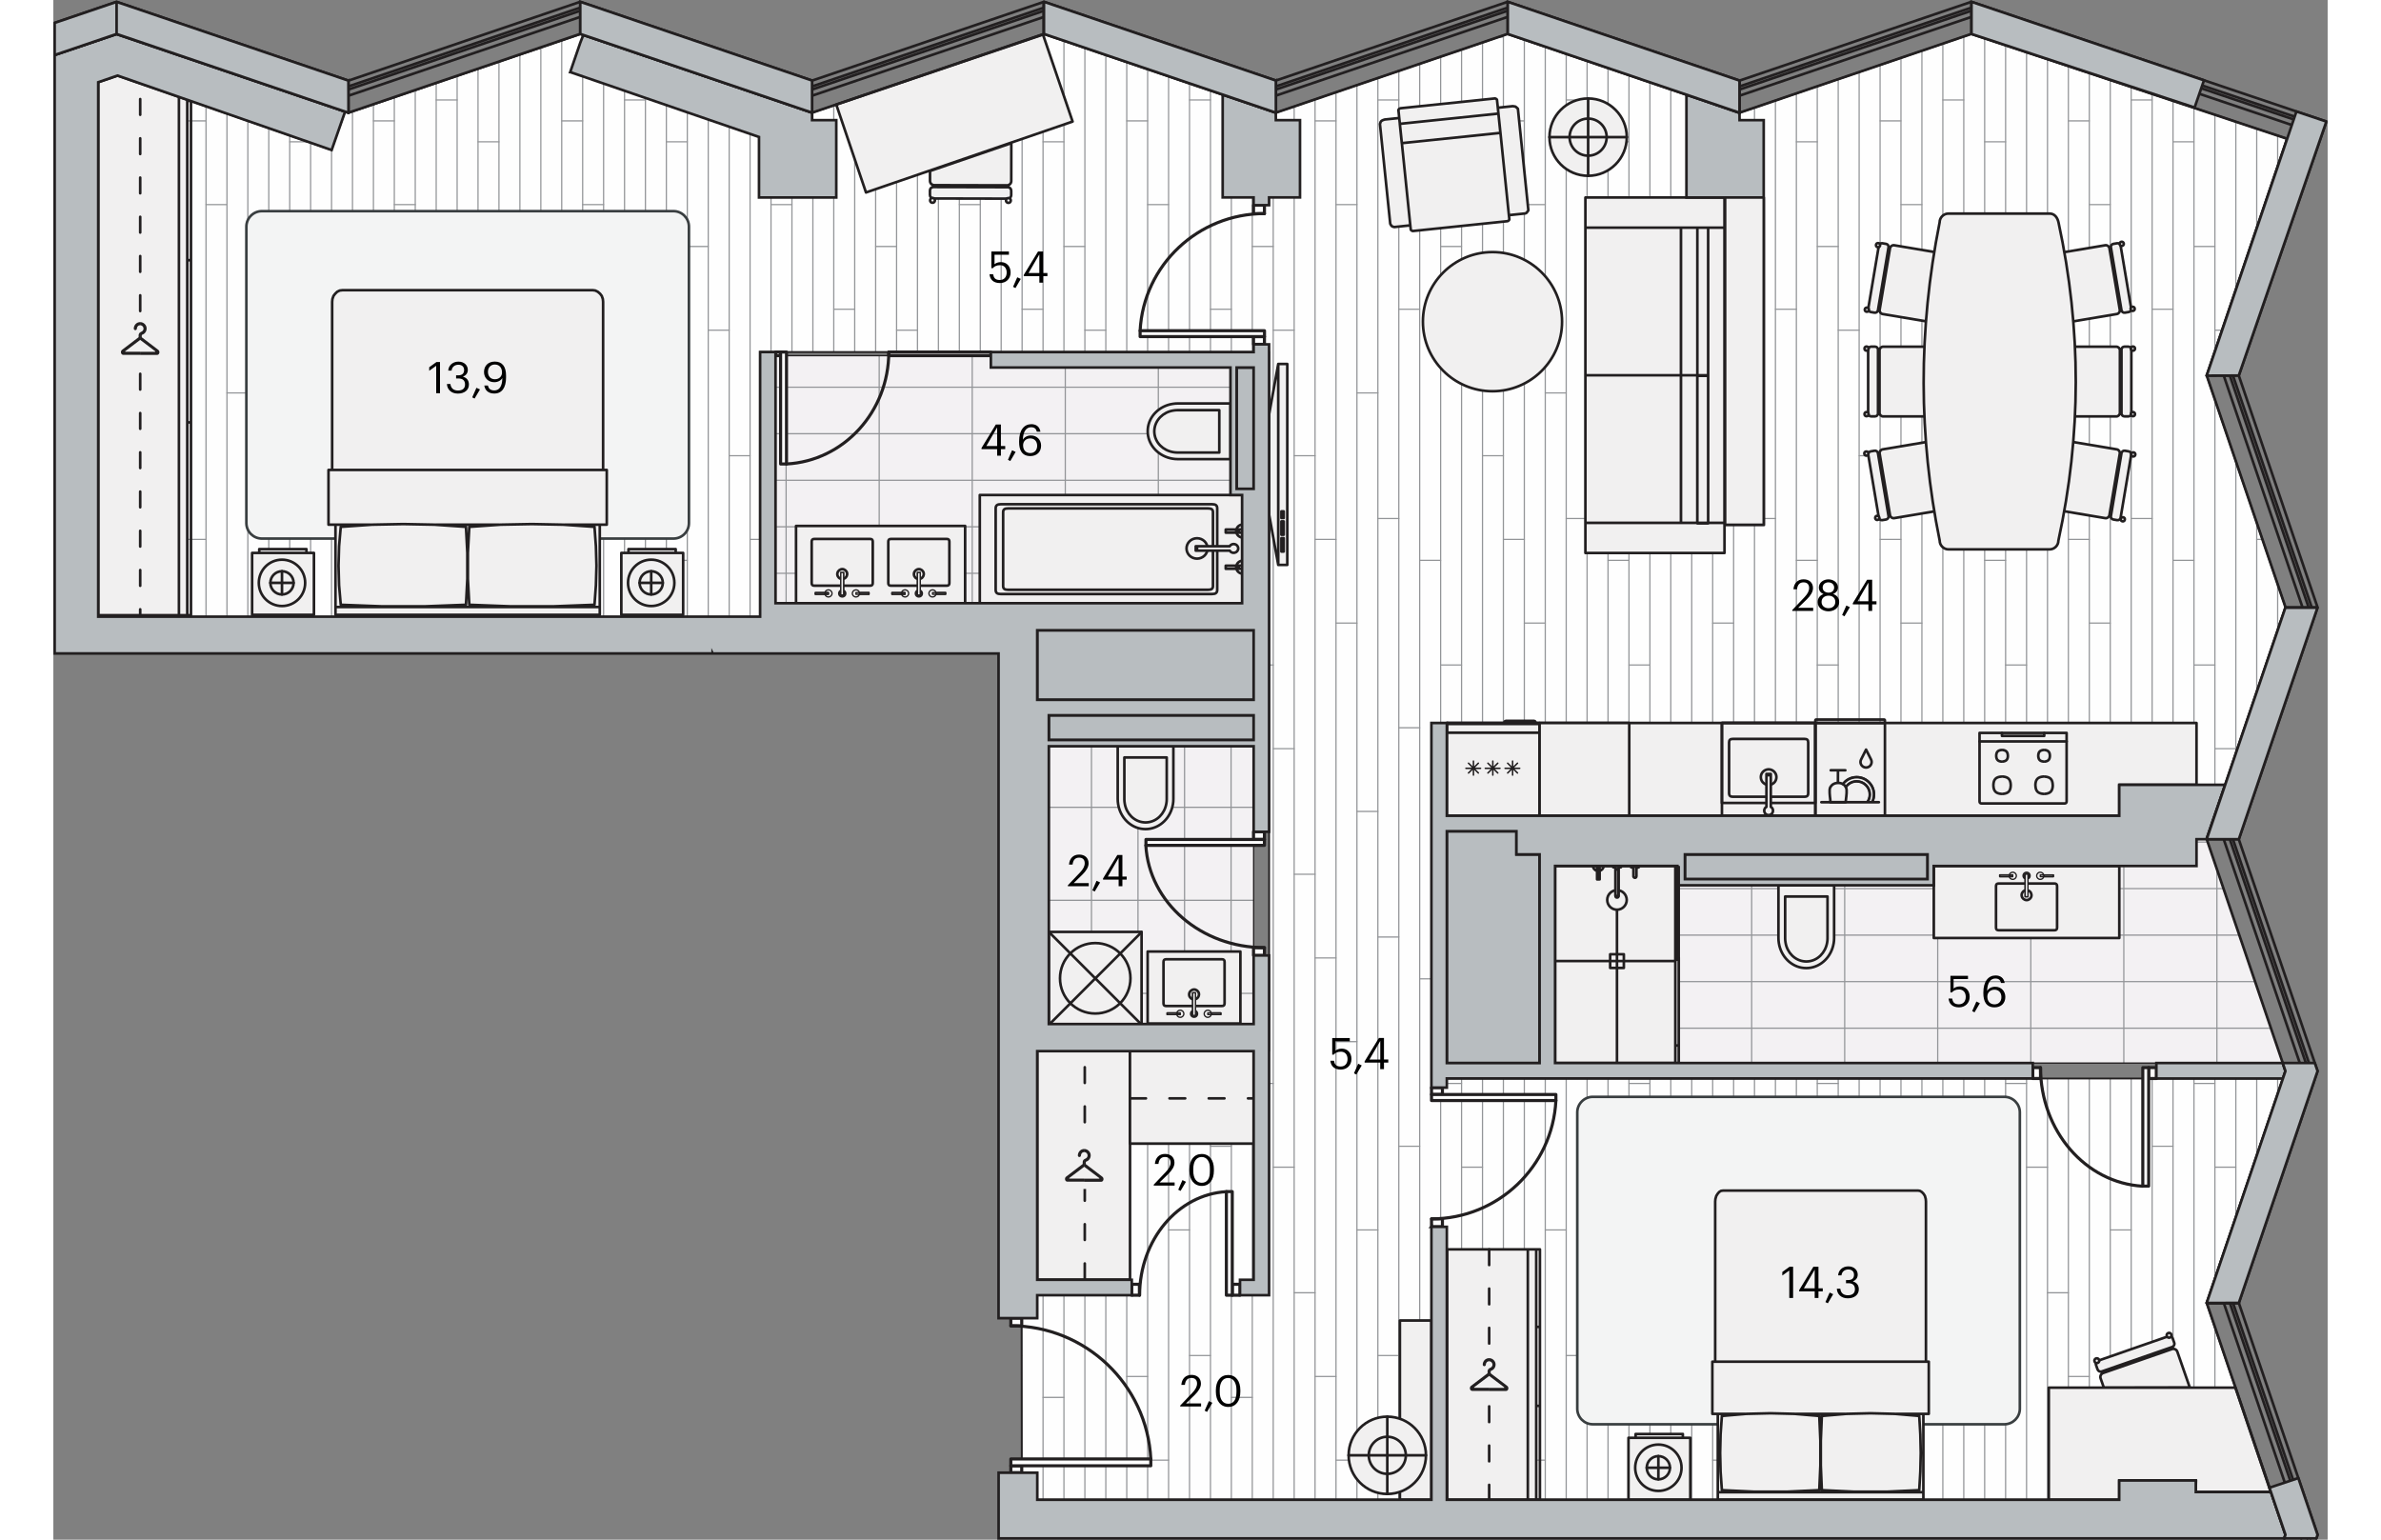 <svg xmlns="http://www.w3.org/2000/svg" xmlns:xlink="http://www.w3.org/1999/xlink" viewBox="0 0 417.08 282.36" enable-background="new 0 0 417.08 282.36" width="883" height="571"><rect x="0" y="0" width="417.08" height="282.36" fill="#808080" stroke="none"/><g><path fill-rule="evenodd" clip-rule="evenodd" fill="#F3F1F3" d="M182.56 187.91l37.56-.12v-50.94h-37.51z"/><defs><path id="a" d="M182.56 187.91l37.56-.12v-50.94h-37.51z"/></defs><clipPath id="b"><use xlink:href="#a" overflow="visible"/></clipPath><g clip-rule="evenodd" stroke="#939598" stroke-width=".225" stroke-linecap="round" stroke-linejoin="round" fill="none" clip-path="url(#b)"><path d="M198.91 63.75v140.52M190.38 63.75v140.52M207.45 63.75v140.52M215.98 63.75v140.52M224.51 63.75v140.52M233.04 63.75v140.52M241.57 63.75v140.52M173.32 63.75v140.52M164.78 63.75v140.52M181.85 63.75v140.52M152.52 113.92h93.35M152.52 96.85h93.35M152.52 130.98h93.35M152.52 165.11h93.35M152.52 148.05h93.35M152.52 182.17h93.35M152.52 199.24h93.35M152.52 79.79h93.35"/></g><path clip-rule="evenodd" stroke="#221F20" stroke-width=".24" stroke-linecap="round" stroke-linejoin="round" stroke-miterlimit="10" fill="none" d="M182.56 187.91l37.56-.12v-50.94h-37.51z"/><path fill-rule="evenodd" clip-rule="evenodd" fill="#F3F1F3" d="M132.44 65.22v45.41h87.68v-43.23h-48.19v-2.18z"/><defs><path id="c" d="M132.44 65.22v45.41h87.68v-43.23h-48.19v-2.18z"/></defs><clipPath id="d"><use xlink:href="#c" overflow="visible"/></clipPath><g clip-rule="evenodd" stroke="#939598" stroke-width=".225" stroke-linecap="round" stroke-linejoin="round" fill="none" clip-path="url(#d)"><path d="M269.87 79.54h-140.52M269.87 71.01h-140.52M269.87 88.08h-140.52M269.87 96.61h-140.52M269.87 105.14h-140.52M269.87 113.67h-140.52M269.87 122.21h-140.52M269.87 53.95h-140.52M269.87 45.42h-140.52M269.87 62.48h-140.52M219.7 33.15v93.35M236.77 33.15v93.35M202.64 33.15v93.35M168.51 33.15v93.35M185.58 33.15v93.35M151.45 33.15v93.35M134.38 33.15v93.35M253.83 33.15v93.35"/></g><path clip-rule="evenodd" stroke="#221F20" stroke-width=".24" stroke-linecap="round" stroke-linejoin="round" stroke-miterlimit="10" fill="none" d="M132.44 65.22v45.41h87.68v-43.23h-48.19v-2.18z"/><path fill-rule="evenodd" clip-rule="evenodd" fill="#F3F1F3" d="M275.4 194.96h133.45l-13.95-41.06.52-1.53-2.39-.03v4.35h-117.63z"/><defs><path id="e" d="M275.4 194.96h133.45l-13.95-41.06.52-1.53-2.39-.03v4.35h-117.63z"/></defs><clipPath id="f"><use xlink:href="#e" overflow="visible"/></clipPath><g clip-rule="evenodd" stroke="#939598" stroke-width=".225" stroke-linecap="round" stroke-linejoin="round" fill="none" clip-path="url(#f)"><path d="M412.81 171.49h-140.53M412.81 162.96h-140.53M412.81 180.02h-140.53M412.81 188.56h-140.53M412.81 197.09h-140.53M412.81 205.62h-140.53M412.81 214.15h-140.53M412.81 145.9h-140.53M412.81 137.36h-140.53M412.81 154.43h-140.53M362.64 125.1v93.35M379.7 125.1v93.35M345.57 125.1v93.35M311.45 125.1v93.35M328.51 125.1v93.35M294.38 125.1v93.35M277.32 125.1v93.35M396.77 125.1v93.35"/></g><path clip-rule="evenodd" stroke="#221F20" stroke-width=".24" stroke-linecap="round" stroke-linejoin="round" stroke-miterlimit="10" fill="none" d="M275.4 194.96h133.45l-13.95-41.06.52-1.53-2.39-.03v4.35h-117.63z"/><path fill-rule="evenodd" clip-rule="evenodd" fill="#FEFEFE" d="M351.75 6.22l-42.52 14.45-42.52-14.45-42.52 14.44-42.52-14.44-42.52 14.45-42.41-14.41-42.61 14.46-.63-.25-2.53 7.02-39.2-13.63-3.54 1.22v98.17l121.37-.08v-48.61h93.36v128.16l-42.52.03v48.98h-2.88l.04 28.32 2.84.02v4.97h198.43l-.01-1.42h27.83l-11.83-34.67 14.01-41.16h-156.15v-48.19h143.64l12.99-38.22-14.46-42.52 14.74-43.42z"/><defs><path id="g" d="M351.75 6.22l-42.52 14.45-42.52-14.45-42.52 14.44-42.52-14.44-42.52 14.45-42.41-14.41-42.61 14.46-.63-.25-2.53 7.02-39.2-13.63-3.54 1.22v98.17l121.37-.08v-48.61h93.36v128.16l-42.52.03v48.98h-2.88l.04 28.32 2.84.02v4.97h198.43l-.01-1.42h27.83l-11.83-34.67 14.01-41.16h-156.15v-48.19h143.64l12.99-38.22-14.46-42.52 14.74-43.42z"/></defs><clipPath id="h"><use xlink:href="#g" overflow="visible"/></clipPath><g clip-path="url(#h)"><g clip-rule="evenodd" stroke="#939598" stroke-width=".225" stroke-linecap="round" stroke-linejoin="round" fill="none"><path d="M411.75-128.03v641.61M415.59-128.03v641.61M400.24-128.03v641.61M404.07-128.03v641.61M392.56-128.03v641.61M396.4-128.03v641.61M407.91-128.03v641.61M350.35-128.03v641.61M384.89-128.03v641.61M354.18-128.03v641.61M388.72-128.03v641.61M342.67-128.03v641.61M377.21-128.03v641.61M346.51-128.03v641.61M381.05-128.03v641.61M331.16-128.03v641.61M365.7-128.03v641.61M335-128.03v641.61M369.53-128.03v641.61M323.48-128.03v641.61M358.02-128.03v641.61M327.32-128.03v641.61M361.86-128.03v641.61M338.83-128.03v641.61M373.37-128.03v641.61M281.27-128.03v641.61M315.81-128.03v641.61M285.11-128.03v641.61M319.65-128.03v641.61M273.6-128.03v641.61M308.14-128.03v641.61M277.44-128.03v641.61M311.97-128.03v641.61M262.09-128.03v641.61M296.62-128.03v641.61M265.92-128.03v641.61M300.46-128.03v641.61M254.41-128.03v641.61M288.95-128.03v641.61M258.25-128.03v641.61M292.79-128.03v641.61M269.76-128.03v641.61M304.3-128.03v641.61M212.2-128.03v641.61M246.74-128.03v641.61M216.03-128.03v641.61M250.57-128.03v641.61M204.52-128.03v641.61M239.06-128.03v641.61M208.36-128.03v641.61M242.9-128.03v641.61M193.01-128.03v641.61M227.55-128.03v641.61M196.85-128.03v641.61M231.38-128.03v641.61M185.33-128.03v641.61M219.87-128.03v641.61M189.17-128.03v641.61M223.71-128.03v641.61M200.68-128.03v641.61M235.22-128.03v641.61M143.12-128.03v641.61M177.66-128.03v641.61M146.96-128.03v641.61M181.5-128.03v641.61M135.45-128.03v641.61M169.99-128.03v641.61M139.29-128.03v641.61M173.82-128.03v641.61M123.94-128.03v641.61M158.47-128.03v641.61M127.77-128.03v641.61M162.31-128.03v641.61M116.26-128.03v641.61M150.8-128.03v641.61M120.1-128.03v641.61M154.64-128.03v641.61M131.61-128.03v641.61M166.15-128.03v641.61M74.05-128.03v641.61M108.58-128.03v641.61M77.88-128.03v641.61M112.42-128.03v641.61M66.37-128.03v641.61M100.91-128.03v641.61M70.21-128.03v641.61M104.75-128.03v641.61M54.86-128.03v641.61M89.4-128.03v641.61M58.7-128.03v641.61M93.23-128.03v641.61M47.18-128.03v641.61M81.72-128.03v641.61M51.02-128.03v641.61M85.56-128.03v641.61M62.53-128.03v641.61M97.07-128.03v641.61M4.97-128.03v641.61M39.51-128.03v641.61M8.81-128.03v641.61M43.35-128.03v641.61M31.84-128.03v641.61M1.14-128.03v641.61M35.67-128.03v641.61M20.32-128.03v641.61M24.16-128.03v641.61M12.65-128.03v641.61M16.49-128.03v641.61M28-128.03v641.61"/></g><g clip-rule="evenodd" stroke="#939598" stroke-width=".225" stroke-linecap="round" stroke-linejoin="round" fill="none"><path d="M396.4 275.45h-3.84M411.75 267.78h-3.84"/></g><g clip-rule="evenodd" stroke="#939598" stroke-width=".225" stroke-linecap="round" stroke-linejoin="round" fill="none"><path d="M396.4 198.7h-3.84M411.75 191.03h-3.84"/></g><g clip-rule="evenodd" stroke="#939598" stroke-width=".225" stroke-linecap="round" stroke-linejoin="round" fill="none"><path d="M404.07 237.08h-3.83M415.59 225.56h-3.84"/></g><path clip-rule="evenodd" stroke="#939598" stroke-width=".225" stroke-linecap="round" stroke-linejoin="round" fill="none" d="M400.24 214.05h-3.84"/><g clip-rule="evenodd" stroke="#939598" stroke-width=".225" stroke-linecap="round" stroke-linejoin="round" fill="none"><path d="M419.42 248.59h-3.83M407.91 252.43h-3.84"/></g><g clip-rule="evenodd" stroke="#939598" stroke-width=".225" stroke-linecap="round" stroke-linejoin="round" fill="none"><path d="M327.32 275.45h-3.84M361.86 275.45h-3.84M342.67 267.78h-3.84M377.21 267.78h-3.84"/></g><g clip-rule="evenodd" stroke="#939598" stroke-width=".225" stroke-linecap="round" stroke-linejoin="round" fill="none"><path d="M327.32 198.7h-3.84M361.86 198.7h-3.84M342.67 191.03h-3.84M377.21 191.03h-3.84M335 237.08h-3.84M369.53 237.08h-3.83M346.51 225.56h-3.84M381.05 225.56h-3.84M331.16 214.05h-3.84M365.7 214.05h-3.84M354.18 210.21h-3.83M388.72 210.21h-3.83M388.72 256.27h3.84M354.18 256.27h3.84M350.35 248.59h-3.84M384.89 248.59h-3.84M338.83 252.43h-3.83M373.37 252.43h-3.84"/></g><g clip-rule="evenodd" stroke="#939598" stroke-width=".225" stroke-linecap="round" stroke-linejoin="round" fill="none"><path d="M258.25 275.45h-3.84M292.79 275.45h-3.84M273.6 267.78h-3.84M308.14 267.78h-3.84"/></g><g clip-rule="evenodd" stroke="#939598" stroke-width=".225" stroke-linecap="round" stroke-linejoin="round" fill="none"><path d="M258.25 198.7h-3.84M292.79 198.7h-3.84M273.6 191.03h-3.84M308.14 191.03h-3.84M265.92 237.08h-3.83M300.46 237.08h-3.84M277.44 225.56h-3.84M311.97 225.56h-3.83M262.09 214.05h-3.84M296.62 214.05h-3.83M285.11 210.21h-3.84M319.65 210.21h-3.84M319.65 256.27h3.84M285.11 256.27h3.84M281.27 248.59h-3.83M315.81 248.59h-3.84M269.76 252.43h-3.84M304.3 252.43h-3.84"/></g><g clip-rule="evenodd" stroke="#939598" stroke-width=".225" stroke-linecap="round" stroke-linejoin="round" fill="none"><path d="M189.17 275.45h-3.84M223.71 275.45h-3.84M204.52 267.78h-3.84M239.06 267.78h-3.84"/></g><g clip-rule="evenodd" stroke="#939598" stroke-width=".225" stroke-linecap="round" stroke-linejoin="round" fill="none"><path d="M189.17 198.7h-3.84M223.71 198.7h-3.84M204.52 191.03h-3.84M239.06 191.03h-3.84M196.85 237.08h-3.84M231.38 237.08h-3.83M208.36 225.56h-3.84M242.9 225.56h-3.84M193.01 214.05h-3.84M227.55 214.05h-3.84M216.03 210.21h-3.83M250.57 210.21h-3.83M250.57 256.27h3.84M216.03 256.27h3.84M212.2 248.59h-3.84M246.74 248.59h-3.84M200.68 252.43h-3.83M235.22 252.43h-3.84"/></g><g clip-rule="evenodd" stroke="#939598" stroke-width=".225" stroke-linecap="round" stroke-linejoin="round" fill="none"><path d="M120.1 275.45h-3.84M154.64 275.45h-3.84M135.45 267.78h-3.84M169.99 267.78h-3.84"/></g><g clip-rule="evenodd" stroke="#939598" stroke-width=".225" stroke-linecap="round" stroke-linejoin="round" fill="none"><path d="M120.1 198.7h-3.84M154.64 198.7h-3.84M135.45 191.03h-3.84M169.99 191.03h-3.84M127.77 237.08h-3.83M162.31 237.08h-3.84M139.29 225.56h-3.84M173.82 225.56h-3.83M123.94 214.05h-3.84M158.47 214.05h-3.83M146.96 210.21h-3.84M181.5 210.21h-3.84M181.5 256.27h3.84M146.96 256.27h3.84M143.12 248.59h-3.83M177.66 248.59h-3.84M131.61 252.43h-3.84M166.15 252.43h-3.84"/></g><g clip-rule="evenodd" stroke="#939598" stroke-width=".225" stroke-linecap="round" stroke-linejoin="round" fill="none"><path d="M51.02 275.45h-3.84M85.56 275.45h-3.84M66.37 267.78h-3.84M100.91 267.78h-3.84"/></g><g clip-rule="evenodd" stroke="#939598" stroke-width=".225" stroke-linecap="round" stroke-linejoin="round" fill="none"><path d="M51.02 198.7h-3.84M85.56 198.7h-3.84M66.37 191.03h-3.84M100.91 191.03h-3.84M58.7 237.08h-3.84M93.23 237.08h-3.83M70.21 225.56h-3.84M104.75 225.56h-3.84M54.86 214.05h-3.84M89.4 214.05h-3.84M77.88 210.21h-3.83M112.42 210.21h-3.84M112.42 256.27h3.84M77.88 256.27h3.84M74.05 248.59h-3.84M108.58 248.59h-3.83M62.53 252.43h-3.83M97.07 252.43h-3.84"/></g><g clip-rule="evenodd" stroke="#939598" stroke-width=".225" stroke-linecap="round" stroke-linejoin="round" fill="none"><path d="M16.49 275.45h-3.84M31.84 267.78h-3.84"/></g><g clip-rule="evenodd" stroke="#939598" stroke-width=".225" stroke-linecap="round" stroke-linejoin="round" fill="none"><path d="M16.49 198.7h-3.84M31.84 191.03h-3.84M24.16 237.08h-3.84M1.14 225.56h-3.84M35.67 225.56h-3.83M20.32 214.05h-3.83M8.81 210.21h-3.84M43.35 210.21h-3.84M43.35 256.27h3.84M8.81 256.27h3.84M4.97 248.59h-3.83M39.51 248.59h-3.84M28 252.43h-3.84"/></g><g clip-rule="evenodd" stroke="#939598" stroke-width=".225" stroke-linecap="round" stroke-linejoin="round" fill="none"><path d="M396.4 121.95h-3.84M411.75 114.27h-3.84"/></g><g clip-rule="evenodd" stroke="#939598" stroke-width=".225" stroke-linecap="round" stroke-linejoin="round" fill="none"><path d="M404.07 160.33h-3.83M415.59 148.81h-3.84"/></g><path clip-rule="evenodd" stroke="#939598" stroke-width=".225" stroke-linecap="round" stroke-linejoin="round" fill="none" d="M400.24 137.3h-3.84"/><g clip-rule="evenodd" stroke="#939598" stroke-width=".225" stroke-linecap="round" stroke-linejoin="round" fill="none"><path d="M419.42 171.84h-3.83M407.91 175.68h-3.84"/></g><g clip-rule="evenodd" stroke="#939598" stroke-width=".225" stroke-linecap="round" stroke-linejoin="round" fill="none"><path d="M396.4 45.2h-3.84M411.75 37.52h-3.84"/></g><g clip-rule="evenodd" stroke="#939598" stroke-width=".225" stroke-linecap="round" stroke-linejoin="round" fill="none"><path d="M404.07 83.57h-3.83M415.59 72.06h-3.84"/></g><path clip-rule="evenodd" stroke="#939598" stroke-width=".225" stroke-linecap="round" stroke-linejoin="round" fill="none" d="M400.24 60.55h-3.84"/><g clip-rule="evenodd" stroke="#939598" stroke-width=".225" stroke-linecap="round" stroke-linejoin="round" fill="none"><path d="M419.42 95.09h-3.83M407.91 98.92h-3.84"/></g><path clip-rule="evenodd" stroke="#939598" stroke-width=".225" stroke-linecap="round" stroke-linejoin="round" fill="none" d="M404.07 6.82h-3.83"/><g clip-rule="evenodd" stroke="#939598" stroke-width=".225" stroke-linecap="round" stroke-linejoin="round" fill="none"><path d="M419.42 18.33h-3.83M407.91 22.17h-3.84"/></g><g clip-rule="evenodd" stroke="#939598" stroke-width=".225" stroke-linecap="round" stroke-linejoin="round" fill="none"><path d="M327.32 121.95h-3.84M361.86 121.95h-3.84M342.67 114.27h-3.84M377.21 114.27h-3.84M335 160.33h-3.84M369.53 160.33h-3.83M346.51 148.81h-3.84M381.05 148.81h-3.84M331.16 137.3h-3.84M365.7 137.3h-3.84M354.18 133.46h-3.83M388.72 133.46h-3.83M388.72 179.51h3.84M354.18 179.51h3.84M350.35 171.84h-3.84M384.89 171.84h-3.84M338.83 175.68h-3.83M373.37 175.68h-3.84M327.32 45.2h-3.84M361.86 45.2h-3.84M342.67 37.52h-3.84M377.21 37.52h-3.84M335 83.57h-3.84M369.53 83.57h-3.83M346.51 72.06h-3.84M381.05 72.06h-3.84M331.16 60.55h-3.84M365.7 60.55h-3.84M354.18 56.71h-3.83M388.72 56.71h-3.83M388.72 102.76h3.84M354.18 102.76h3.84M350.35 95.09h-3.84M384.89 95.09h-3.84M338.83 98.92h-3.83M373.37 98.92h-3.84"/></g><g clip-rule="evenodd" stroke="#939598" stroke-width=".225" stroke-linecap="round" stroke-linejoin="round" fill="none"><path d="M335 6.82h-3.84M369.53 6.82h-3.83M388.72 26.01h3.84M354.18 26.01h3.84M350.35 18.33h-3.84M384.89 18.33h-3.84M338.83 22.17h-3.83M373.37 22.17h-3.84"/></g><g clip-rule="evenodd" stroke="#939598" stroke-width=".225" stroke-linecap="round" stroke-linejoin="round" fill="none"><path d="M258.25 121.95h-3.84M292.79 121.95h-3.84M273.6 114.27h-3.84M308.14 114.27h-3.84M265.92 160.33h-3.83M300.46 160.33h-3.84M277.44 148.81h-3.84M311.97 148.81h-3.83M262.09 137.3h-3.84M296.62 137.3h-3.83M285.11 133.46h-3.84M319.65 133.46h-3.84M319.65 179.51h3.84M285.11 179.51h3.84M281.27 171.84h-3.83M315.81 171.84h-3.84M269.76 175.68h-3.84M304.3 175.68h-3.84M258.25 45.2h-3.84M292.79 45.2h-3.84M273.6 37.52h-3.84M308.14 37.52h-3.84M265.92 83.57h-3.83M300.46 83.57h-3.84M277.44 72.06h-3.84M311.97 72.06h-3.83M262.09 60.55h-3.84M296.62 60.55h-3.83M285.11 56.71h-3.84M319.65 56.71h-3.84M319.65 102.76h3.84M285.11 102.76h3.84M281.27 95.09h-3.83M315.81 95.09h-3.84M269.76 98.92h-3.84M304.3 98.92h-3.84"/></g><g clip-rule="evenodd" stroke="#939598" stroke-width=".225" stroke-linecap="round" stroke-linejoin="round" fill="none"><path d="M265.92 6.82h-3.83M300.46 6.82h-3.84M319.65 26.01h3.84M285.11 26.01h3.84M281.27 18.33h-3.83M315.81 18.33h-3.84M269.76 22.17h-3.84M304.3 22.17h-3.84"/></g><g clip-rule="evenodd" stroke="#939598" stroke-width=".225" stroke-linecap="round" stroke-linejoin="round" fill="none"><path d="M189.17 121.95h-3.84M223.71 121.95h-3.84M204.52 114.27h-3.84M239.06 114.27h-3.84M196.85 160.33h-3.84M231.38 160.33h-3.83M208.36 148.81h-3.84M242.9 148.81h-3.84M193.01 137.3h-3.84M227.55 137.3h-3.84M216.03 133.46h-3.83M250.57 133.46h-3.83M250.57 179.51h3.84M216.03 179.51h3.84M212.2 171.84h-3.84M246.74 171.84h-3.84M200.68 175.68h-3.83M235.22 175.68h-3.84M189.17 45.2h-3.84M223.71 45.2h-3.84M204.52 37.52h-3.84M239.06 37.52h-3.84M196.85 83.57h-3.84M231.38 83.57h-3.83M208.36 72.06h-3.84M242.9 72.06h-3.84M193.01 60.55h-3.84M227.55 60.55h-3.84M216.03 56.71h-3.83M250.57 56.71h-3.83M250.57 102.76h3.84M216.03 102.76h3.84M212.2 95.09h-3.84M246.74 95.09h-3.84M200.68 98.92h-3.83M235.22 98.92h-3.84"/></g><g clip-rule="evenodd" stroke="#939598" stroke-width=".225" stroke-linecap="round" stroke-linejoin="round" fill="none"><path d="M196.85 6.82h-3.84M231.38 6.82h-3.83M250.57 26.01h3.84M216.03 26.01h3.84M212.2 18.33h-3.84M246.74 18.33h-3.84M200.68 22.17h-3.83M235.22 22.17h-3.84"/></g><g clip-rule="evenodd" stroke="#939598" stroke-width=".225" stroke-linecap="round" stroke-linejoin="round" fill="none"><path d="M120.1 121.95h-3.84M154.64 121.95h-3.84M135.45 114.27h-3.84M169.99 114.27h-3.84M127.77 160.33h-3.83M162.31 160.33h-3.84M139.29 148.81h-3.84M173.82 148.81h-3.83M123.94 137.3h-3.84M158.47 137.3h-3.83M146.96 133.46h-3.84M181.5 133.46h-3.84M181.5 179.51h3.84M146.96 179.51h3.84M143.12 171.84h-3.83M177.66 171.84h-3.84M131.61 175.68h-3.84M166.15 175.68h-3.84M120.1 45.2h-3.84M154.64 45.2h-3.84M135.45 37.52h-3.84M169.99 37.52h-3.84M127.77 83.57h-3.83M162.31 83.57h-3.84M139.29 72.06h-3.84M173.82 72.06h-3.83M123.94 60.55h-3.84M158.47 60.55h-3.83M146.96 56.71h-3.84M181.5 56.71h-3.84M181.5 102.76h3.84M146.96 102.76h3.84M143.12 95.09h-3.83M177.66 95.09h-3.84M131.61 98.92h-3.84M166.15 98.92h-3.84"/></g><g clip-rule="evenodd" stroke="#939598" stroke-width=".225" stroke-linecap="round" stroke-linejoin="round" fill="none"><path d="M127.77 6.82h-3.83M162.31 6.82h-3.84M181.5 26.01h3.84M146.96 26.01h3.84M143.12 18.33h-3.83M177.66 18.33h-3.84M131.61 22.17h-3.84M166.15 22.17h-3.84"/></g><g clip-rule="evenodd" stroke="#939598" stroke-width=".225" stroke-linecap="round" stroke-linejoin="round" fill="none"><path d="M51.02 121.95h-3.84M85.56 121.95h-3.84M66.37 114.27h-3.84M100.91 114.27h-3.84M58.7 160.33h-3.84M93.23 160.33h-3.83M70.21 148.81h-3.84M104.75 148.81h-3.84M54.86 137.3h-3.84M89.4 137.3h-3.84M77.88 133.46h-3.83M112.42 133.46h-3.84M112.42 179.51h3.84M77.88 179.51h3.84M74.05 171.84h-3.84M108.58 171.84h-3.83M62.53 175.68h-3.83M97.07 175.68h-3.84M51.02 45.2h-3.84M85.56 45.2h-3.84M66.37 37.52h-3.84M100.91 37.52h-3.84M58.7 83.57h-3.84M93.23 83.57h-3.83M70.21 72.06h-3.84M104.75 72.06h-3.84M54.86 60.55h-3.84M89.4 60.55h-3.84M77.88 56.71h-3.83M112.42 56.71h-3.84M112.42 102.76h3.84M77.88 102.76h3.84M74.05 95.09h-3.84M108.58 95.09h-3.83M62.53 98.92h-3.83M97.07 98.92h-3.84"/></g><g clip-rule="evenodd" stroke="#939598" stroke-width=".225" stroke-linecap="round" stroke-linejoin="round" fill="none"><path d="M58.7 6.82h-3.84M93.23 6.82h-3.83M112.42 26.01h3.84M77.88 26.01h3.84M74.05 18.33h-3.84M108.58 18.33h-3.83M62.53 22.17h-3.83M97.07 22.17h-3.84"/></g><g clip-rule="evenodd" stroke="#939598" stroke-width=".225" stroke-linecap="round" stroke-linejoin="round" fill="none"><path d="M16.49 121.95h-3.84M31.84 114.27h-3.84M24.16 160.33h-3.84M1.14 148.81h-3.84M35.67 148.81h-3.83M20.32 137.3h-3.83M8.81 133.46h-3.84M43.35 133.46h-3.84M43.35 179.51h3.84M8.81 179.51h3.84M4.97 171.84h-3.83M39.51 171.84h-3.84M28 175.68h-3.84M16.49 45.2h-3.84M31.84 37.52h-3.84M24.16 83.57h-3.84M1.14 72.06h-3.84M35.67 72.06h-3.83M20.32 60.55h-3.83M8.81 56.71h-3.84M43.35 56.71h-3.84M43.35 102.76h3.84M8.81 102.76h3.84M4.97 95.09h-3.83M39.51 95.09h-3.84M28 98.92h-3.84"/></g><path clip-rule="evenodd" stroke="#939598" stroke-width=".225" stroke-linecap="round" stroke-linejoin="round" fill="none" d="M24.16 6.82h-3.84"/><g clip-rule="evenodd" stroke="#939598" stroke-width=".225" stroke-linecap="round" stroke-linejoin="round" fill="none"><path d="M43.35 26.01h3.84M8.81 26.01h3.84M4.97 18.33h-3.83M39.51 18.33h-3.84M28 22.17h-3.84"/></g></g><path clip-rule="evenodd" stroke="#221F20" stroke-width=".338" stroke-linecap="round" stroke-linejoin="round" stroke-miterlimit="10" fill="none" d="M351.75 6.22l-42.52 14.45-42.52-14.45-42.52 14.44-42.52-14.44-42.52 14.45-42.41-14.41-42.61 14.46-.63-.25-2.53 7.02-39.2-13.63-3.54 1.22v98.17l121.37-.08v-48.61h93.36v128.16l-42.52.03v48.98h-2.88l.04 28.32 2.84.02v4.97h198.43l-.01-1.42h27.83l-11.83-34.67 14.01-41.16h-156.15v-48.19h143.64l12.99-38.22-14.46-42.52 14.74-43.42z"/><path fill-rule="evenodd" clip-rule="evenodd" fill="#F1F0F0" stroke="#221F20" stroke-width=".48" stroke-linecap="round" stroke-linejoin="round" stroke-miterlimit="10" d="M246.94 242.17h5.78v32.86h-5.78z"/><g clip-rule="evenodd" stroke="#221F20" stroke-width=".567" stroke-linecap="round" stroke-linejoin="round" stroke-miterlimit="10"><path fill-rule="evenodd" fill="#FEFEFE" d="M175.59 241.73h2v1.42h-2zM175.59 268.81h2v1.26h-2z"/><path d="M201.26 267.56c-.69-13.67-11.98-24.41-25.67-24.42" fill="none"/><path fill-rule="evenodd" fill="#FEFEFE" d="M175.59 267.56h25.67v1.25h-25.67zM220.1 173.79h2v1.42h-2zM220.1 152.53h2v1.42h-2z"/><path d="M200.35 155.03c.59 10.5 10.15 18.75 21.75 18.76" fill="none"/><path fill-rule="evenodd" fill="#FEFEFE" d="M200.37 153.95h21.73v1.08h-21.73zM153.21 64.56h18.72v.66h-18.72zM132.44 64.56h.94v.66h-.94z"/><path d="M134.45 85.09c10.51-.56 18.75-9.58 18.76-20.53" fill="none"/><path fill-rule="evenodd" fill="#FEFEFE" d="M133.37 64.56h1.08v20.53h-1.08zM220.1 37.62h2v1.57h-2zM220.1 61.73h2v1.42h-2z"/><path d="M199.3 60.65c.62-12.03 10.64-21.47 22.8-21.48" fill="none"/><path fill-rule="evenodd" fill="#FEFEFE" d="M199.3 60.65h22.81v1.08h-22.81zM363 195.79h1.42v2h-1.42zM384.26 195.79h1.42v2h-1.42z"/><path d="M383.18 217.54c-10.5-.59-18.75-10.15-18.76-21.75" fill="none"/><path fill-rule="evenodd" fill="#FEFEFE" d="M383.18 195.79h1.08v21.73h-1.08zM252.74 223.52h2v1.44h-2zM252.74 199.45h2v1.27h-2z"/><path d="M275.55 201.83c-.62 12.15-10.64 21.68-22.8 21.7" fill="none"/><path fill-rule="evenodd" fill="#FEFEFE" d="M252.74 200.72h22.81v1.11h-22.81zM197.75 235.53h1.42v2h-1.42zM216.2 235.53h1.42v2h-1.42z"/><path d="M215.12 218.54c-8.91.51-15.9 8.86-15.91 18.99" fill="none"/><path fill-rule="evenodd" fill="#FEFEFE" d="M215.12 218.53h1.08v19h-1.08z"/></g><g fill-rule="evenodd" clip-rule="evenodd" fill="#B8BDC0" stroke="#221F20" stroke-width=".48" stroke-miterlimit="22.926"><path d="M255.55 194.96v-42.52h12.76v4.25h4.25v38.27zM299.21 156.69h44.5v4.54h-44.5zM217 67.4h3.12v22.25h-3.12zM180.44 115.59h39.69v12.76h-39.69zM182.56 131.18h37.56v4.54h-37.56z"/></g><g clip-rule="evenodd" stroke="#221F20" stroke-width=".48" stroke-linecap="round" stroke-linejoin="round" stroke-miterlimit="10"><path fill-rule="evenodd" fill="#F1F0F0" d="M326.56 162.35h-10.2v9.68l.02.47.06.48c.39 2.45 2.28 4.34 4.58 4.54l.44.02.45-.02c2.3-.22 4.17-2.08 4.58-4.54l.06-.47.02-.48v-9.68z"/><path d="M325.34 164.41h-7.75v7.72l.02.36.05.37c.3 1.86 1.73 3.29 3.48 3.45l.33.02.34-.02c1.75-.16 3.16-1.58 3.48-3.45l.05-.36.02-.36v-7.73z" fill="none"/></g><g clip-rule="evenodd" stroke="#221F20" stroke-width=".48" stroke-linecap="round" stroke-linejoin="round" stroke-miterlimit="10"><path fill-rule="evenodd" fill="#F1F0F0" d="M205.39 136.86h-10.2v9.68l.02.47.06.48c.39 2.45 2.28 4.34 4.58 4.54l.44.02.45-.02c2.3-.22 4.17-2.08 4.58-4.54l.06-.47.02-.48v-9.68z"/><path d="M204.16 138.91h-7.75v7.72l.02.36.05.37c.3 1.86 1.73 3.29 3.48 3.45l.33.02.34-.02c1.75-.16 3.16-1.58 3.48-3.45l.05-.36.02-.36v-7.73z" fill="none"/></g><g clip-rule="evenodd" stroke="#221F20" stroke-width=".48" stroke-linecap="round" stroke-linejoin="round" stroke-miterlimit="10"><path fill-rule="evenodd" fill="#F1F0F0" d="M215.88 84.19v-10.2h-9.68l-.47.02-.48.06c-2.45.39-4.34 2.28-4.54 4.58l-.02.44.02.45c.22 2.3 2.08 4.17 4.54 4.58l.47.06.48.02h9.68z"/><path d="M213.82 82.97v-7.75h-7.72l-.36.02-.37.05c-1.86.3-3.29 1.73-3.45 3.48l-.02.33.02.34c.16 1.75 1.58 3.16 3.45 3.48l.36.05.36.02h7.73z" fill="none"/></g><g clip-rule="evenodd" stroke="#221F20" stroke-width=".48"><path fill-rule="evenodd" fill="#F1F0F0" stroke-linecap="round" stroke-linejoin="round" stroke-miterlimit="10" d="M169.9 90.78h48.17v19.84h-48.17z"/><path stroke-linecap="round" stroke-linejoin="round" stroke-miterlimit="10" d="M213.44 100.98v7.19c0 .54-.28.77-.94.77h-38.75c-.67 0-.94-.22-.94-.77v-14.93c0-.54.28-.77.94-.77h38.75c.67 0 .94.22.94.77v7.19M212.66 100.95v6.52c0 .49-.26.69-.89.69h-36.7c-.63 0-.89-.2-.89-.69v-13.54c0-.49.26-.69.89-.69h36.7c.63 0 .89.2.89.69v6.52" fill="none"/><ellipse stroke-miterlimit="22.926" cx="209.74" cy="100.58" rx="1.93" ry="1.87" fill="none"/><path fill-rule="evenodd" fill="#F1F0F0" stroke-linecap="round" stroke-linejoin="round" stroke-miterlimit="10" d="M209.5 100.18h.24v.8h-.24zM209.74 100.18v.8h5.99c.42.72 1.56.42 1.56-.4 0-.83-1.13-1.12-1.56-.4h-5.99z"/><g fill-rule="evenodd" fill="#F1F0F0" stroke-linecap="round" stroke-linejoin="round" stroke-miterlimit="10"><path d="M216.96 103.73c-.03.09-.04.19-.04.29 0 .1.01.2.04.28h.48c-.04-.09-.06-.18-.06-.28l.02-.14.04-.15h-.48zM216.96 103.73c-.03.09-.04.19-.04.29 0 .1.01.2.04.28h.48c-.04-.09-.06-.18-.06-.28l.02-.14.04-.15h-.48zM217.4 103.89l-.02.14c0 .1.02.2.06.28h.63v-.58h-.63l-.04.16zM216.96 103.73c.12-.5.56-.87 1.11-.9v2.38c-.55-.04-.99-.41-1.11-.91v-.57zM215 104.31h2.38l-.03-.28.03-.29h-2.38v.57zM216.96 97.1c-.03.09-.04.19-.04.29 0 .1.01.2.04.28h.48c-.04-.09-.06-.18-.06-.28l.02-.14.04-.15h-.48zM216.96 97.1c-.03.09-.04.19-.04.29 0 .1.01.2.04.28h.48c-.04-.09-.06-.18-.06-.28l.02-.14.04-.15h-.48zM217.4 97.26l-.02.14c0 .1.02.19.06.28h.63v-.58h-.63l-.04.16zM216.96 97.1c.12-.5.56-.87 1.11-.9v2.38c-.55-.04-.99-.41-1.11-.91v-.57zM215 97.68h2.38l-.03-.28.03-.29h-2.38v.57z"/></g></g><g clip-rule="evenodd" stroke="#221F20" stroke-linecap="round" stroke-linejoin="round" stroke-miterlimit="10"><path fill-rule="evenodd" fill="#F1F0F0" stroke-width=".48" d="M344.85 158.81h34.02v13.21h-34.02z"/><path fill-rule="evenodd" fill="#F1F0F0" stroke-width=".24" d="M356.93 160.45h1.76l-.02.16.02.16h-1.76v-.32zM356.93 160.45h1.76l-.02.16.02.16h-1.76v-.32zM358.69 160.77l-.02-.16.02-.15h.25l-.03.15.01.08.02.08h-.25zM358.69 160.77l-.02-.16.02-.15h.25l-.03.15.01.08.02.08h-.25zM358.92 160.68l-.01-.08.03-.16h.38v.32h-.38l-.02-.08zM364.38 160.77v-.32h.38l.03.15-.01.08-.03.08h-.37zM364.38 160.77v-.32h.38l.03.15-.01.08-.03.08h-.37zM365.02 160.77h-.26l.03-.08.01-.08-.03-.15h.25l.02.15-.02.16zM365.36 160.77h-.34l.02-.16-.02-.15h1.76v.32h-1.42zM365.36 160.77h-.34l.02-.16-.02-.15h1.76v.32h-1.42zM358.69 160.77c.07.29.32.5.64.5.36 0 .66-.29.66-.66 0-.36-.29-.65-.66-.65-.31 0-.57.21-.64.5v.31z"/><path fill-rule="evenodd" fill="#F1F0F0" stroke-width=".48" d="M361.5 163.33c-.39.17-.61.59-.52 1.01.09.42.46.72.89.73.42 0 .79-.3.88-.72.08-.42-.13-.84-.52-1.01h-.73z"/><path fill-rule="evenodd" fill="#F1F0F0" stroke-width=".24" d="M361.6 160.93c-.3-.25-.12-.73.27-.73s.56.48.26.73h-.53zM361.6 161.21c-.28-.13-.44-.43-.38-.74.06-.3.33-.52.65-.52.31 0 .58.21.64.52.06.3-.09.61-.38.74h-.53zM361.6 160.93v-.61h.52v4.13h-.52v-3.24z"/><path stroke-width=".48" d="M362.12 162.03h4.85c.35 0 .49.15.49.49v7.59c0 .35-.15.49-.49.49h-10.22c-.35 0-.49-.15-.49-.49v-7.59c0-.35.14-.49.49-.49h4.85" fill="none"/><path fill-rule="evenodd" fill="#F1F0F0" stroke-width=".24" d="M358.69 160.45h-1.76v.32h2.4v-.32h-.38zM358.69 160.45h-1.76v.32h2.4v-.32h-.38zM365.02 160.77c-.07.29-.32.5-.64.5-.36 0-.66-.29-.66-.66 0-.36.29-.65.66-.65.31 0 .57.21.64.5v.31zM365.02 160.45h1.76v.32h-2.4v-.32h.39zM365.02 160.45h1.76v.32h-2.4v-.32h.39zM361.6 160.93v-.61h.52v4.13h-.52v-3.24z"/></g><g clip-rule="evenodd" stroke="#221F20" stroke-linecap="round" stroke-linejoin="round" stroke-miterlimit="10"><path fill-rule="evenodd" fill="#F1F0F0" stroke-width=".48" d="M200.68 174.5h17.01v13.21h-17.01z"/><path fill-rule="evenodd" fill="#F1F0F0" stroke-width=".24" d="M204.25 186.07h1.76l-.02-.16.02-.16h-1.76v.32zM204.25 186.07h1.76l-.02-.16.02-.16h-1.76v.32zM206.02 185.76l-.02.16.02.15h.25l-.03-.15.01-.08.02-.08h-.25zM206.02 185.76l-.02.16.02.15h.25l-.03-.15.01-.08.02-.08h-.25zM206.25 185.84l-.01.08.03.16h.38v-.32h-.38l-.02.08zM211.71 185.76v.32h.38l.03-.15-.01-.08-.03-.08h-.37zM211.71 185.76v.32h.38l.03-.15-.01-.08-.03-.08h-.37zM212.35 185.76h-.26l.03.08.01.08-.03.15h.25l.02-.15-.02-.16zM212.68 185.76h-.34l.02.16-.02.15h1.76v-.32h-1.42zM212.68 185.76h-.34l.02.16-.02.15h1.76v-.32h-1.42zM206.02 185.76c.07-.29.32-.5.64-.5.36 0 .66.29.66.66 0 .36-.29.65-.66.65-.31 0-.57-.21-.64-.5v-.31z"/><path fill-rule="evenodd" fill="#F1F0F0" stroke-width=".48" d="M208.83 183.2c-.39-.17-.61-.59-.52-1.01.09-.42.46-.72.89-.73.42 0 .79.31.88.72.08.42-.13.84-.52 1.01h-.73z"/><path fill-rule="evenodd" fill="#F1F0F0" stroke-width=".24" d="M208.93 185.6c-.3.25-.12.73.27.73s.56-.48.26-.73h-.53zM208.93 185.31c-.28.13-.44.43-.38.74.06.3.33.52.65.52.31 0 .58-.21.64-.52.06-.3-.09-.61-.38-.74h-.53zM208.93 185.6v.61h.52v-4.14h-.52v3.24z"/><path stroke-width=".48" d="M209.45 184.49h4.85c.35 0 .49-.15.49-.49v-7.59c0-.35-.15-.49-.49-.49h-10.22c-.35 0-.49.15-.49.49v7.59c0 .35.14.49.49.49h4.85" fill="none"/><path fill-rule="evenodd" fill="#F1F0F0" stroke-width=".24" d="M206.02 186.07h-1.77v-.31h2.4v.31h-.38zM206.02 186.07h-1.77v-.31h2.4v.31h-.38zM212.35 185.76c-.07-.29-.32-.5-.64-.5-.36 0-.66.29-.66.66 0 .36.29.65.66.65.31 0 .57-.21.64-.5v-.31zM212.35 186.07h1.76v-.31h-2.4v.31h.38zM212.35 186.07h1.76v-.31h-2.4v.31h.38zM208.93 185.6v.61h.52v-4.14h-.52v3.24z"/></g><g clip-rule="evenodd" stroke="#221F20" stroke-width=".48" stroke-linecap="round" stroke-linejoin="round" stroke-miterlimit="10"><path fill-rule="evenodd" fill="#F1F0F0" d="M182.56 170.9h17.01v17.01h-17.01z"/><circle fill-rule="evenodd" fill="#F1F0F0" cx="191.07" cy="179.41" r="6.46"/><path fill="none" d="M199.57 187.91l-17.01-17.01M199.57 170.94l-16.94 16.94"/></g><g clip-rule="evenodd" stroke="#221F20" stroke-linecap="round" stroke-linejoin="round" stroke-miterlimit="10"><path fill-rule="evenodd" fill="#F1F0F0" stroke-width=".48" d="M136.2 96.45h31.01v14.17h-31.01z"/><path fill-rule="evenodd" fill="#F1F0F0" stroke-width=".24" d="M153.78 108.99h1.76l-.02-.15.02-.16h-1.76v.31zM153.78 108.99h1.76l-.02-.15.02-.16h-1.76v.31zM155.55 108.67l-.02.16.02.15h.25l-.03-.15.01-.08.02-.08h-.25zM155.55 108.67l-.02.16.02.15h.25l-.03-.15.01-.08.02-.08h-.25zM155.78 108.76l-.01.08.03.16h.38v-.32h-.38l-.02.08zM161.24 108.67v.32h.38l.03-.15-.01-.08-.03-.08h-.37zM161.24 108.67v.32h.38l.03-.15-.01-.08-.03-.08h-.37zM161.87 108.67h-.26l.03.08.01.08-.03.15h.25l.02-.15-.02-.16zM162.21 108.67h-.34l.02.16-.02.15h1.76v-.32h-1.42zM162.21 108.67h-.34l.02.16-.02.15h1.76v-.32h-1.42zM155.55 108.67c.07-.29.32-.5.64-.5.36 0 .66.29.66.66 0 .36-.29.65-.66.65-.31 0-.57-.21-.64-.5v-.31z"/><path fill-rule="evenodd" fill="#F1F0F0" stroke-width=".48" d="M158.36 106.11c-.39-.17-.61-.59-.52-1.01.09-.42.46-.72.89-.73.42 0 .79.31.88.72.08.42-.13.84-.52 1.01h-.73z"/><path fill-rule="evenodd" fill="#F1F0F0" stroke-width=".24" d="M158.46 108.51c-.3.25-.12.73.27.73s.56-.48.26-.73h-.53zM158.46 108.23c-.28.13-.44.43-.38.74.06.3.33.52.65.52.31 0 .58-.21.64-.52.06-.3-.09-.61-.38-.74h-.53zM158.46 108.51v.61h.52v-4.13h-.52v3.24z"/><path stroke-width=".48" d="M158.98 107.41h4.85c.35 0 .49-.15.49-.49v-7.59c0-.35-.15-.49-.49-.49h-10.22c-.35 0-.49.15-.49.49v7.59c0 .35.14.49.49.49h4.85" fill="none"/><path fill-rule="evenodd" fill="#F1F0F0" stroke-width=".24" d="M155.55 108.99h-1.77v-.32h2.4v.32h-.38zM155.55 108.99h-1.77v-.32h2.4v.32h-.38zM161.87 108.67c-.07-.29-.32-.5-.64-.5-.36 0-.66.29-.66.66 0 .36.29.65.66.65.31 0 .57-.21.64-.5v-.31zM161.87 108.99h1.77v-.32h-2.4v.32h.38zM161.87 108.99h1.77v-.32h-2.4v.32h.38zM158.46 108.51v.61h.52v-4.13h-.52v3.24zM139.73 108.99h1.76l-.02-.15.02-.16h-1.76v.31zM139.73 108.99h1.76l-.02-.15.02-.16h-1.76v.31zM141.5 108.67l-.02.16.02.15h.25l-.03-.15.01-.08.02-.08h-.25zM141.5 108.67l-.02.16.02.15h.25l-.03-.15.01-.08.02-.08h-.25zM141.73 108.76l-.01.08.03.16h.38v-.32h-.38l-.02.08zM147.19 108.67v.32h.38l.03-.15-.01-.08-.03-.08h-.37zM147.19 108.67v.32h.38l.03-.15-.01-.08-.03-.08h-.37zM147.83 108.67h-.26l.03.08.01.08-.03.15h.25l.02-.15-.02-.16zM148.16 108.67h-.34l.02.16-.02.15h1.76v-.32h-1.42zM148.16 108.67h-.34l.02.16-.02.15h1.76v-.32h-1.42zM141.5 108.67c.07-.29.32-.5.64-.5.36 0 .66.29.66.66 0 .36-.29.65-.66.65-.31 0-.57-.21-.64-.5v-.31z"/><path fill-rule="evenodd" fill="#F1F0F0" stroke-width=".48" d="M144.31 106.11c-.39-.17-.61-.59-.52-1.01.09-.42.46-.72.89-.73.42 0 .79.31.88.72.08.42-.13.84-.52 1.01h-.73z"/><path fill-rule="evenodd" fill="#F1F0F0" stroke-width=".24" d="M144.41 108.51c-.3.25-.12.73.27.73s.56-.48.26-.73h-.53zM144.41 108.23c-.28.13-.44.43-.38.74.06.3.33.52.65.52.31 0 .58-.21.64-.52.06-.3-.09-.61-.38-.74h-.53zM144.41 108.51v.61h.52v-4.13h-.52v3.24z"/><path stroke-width=".48" d="M144.93 107.41h4.85c.35 0 .49-.15.49-.49v-7.59c0-.35-.15-.49-.49-.49h-10.22c-.35 0-.49.15-.49.49v7.59c0 .35.14.49.49.49h4.85" fill="none"/><path fill-rule="evenodd" fill="#F1F0F0" stroke-width=".24" d="M141.5 108.99h-1.77v-.32h2.4v.32h-.38zM141.5 108.99h-1.77v-.32h2.4v.32h-.38zM147.83 108.67c-.07-.29-.32-.5-.64-.5-.36 0-.66.29-.66.66 0 .36.29.65.66.65.31 0 .57-.21.64-.5v-.31zM147.83 108.99h1.76v-.32h-2.4v.32h.38zM147.83 108.99h1.76v-.32h-2.4v.32h.38zM144.41 108.51v.61h.52v-4.13h-.52v3.24z"/></g><g clip-rule="evenodd"><g stroke="#221F20" stroke-width=".48" stroke-linecap="round" stroke-linejoin="round" stroke-miterlimit="10"><path fill-rule="evenodd" fill="#F1F0F0" d="M25.24 112.83h-17.01v-97.75l3.54-1.22 13.47 4.65zM23.03 17.97v94.86-94.86zM24.56 18.51h.68v29.21h-.68zM24.56 47.71h.68v29.75h-.68zM24.56 77.46h.68v35.37h-.68z"/><path stroke-dasharray="2.879,4.319" fill="none" d="M15.93 18.17v94.66"/></g><path stroke="#F1F0F0" stroke-width="2.64" stroke-linecap="round" stroke-linejoin="round" d="M13.18 64.41l2.72-2.05h.06l2.72 2.05c.04.03.02.11-.03.11h-5.45c-.04-.01-.06-.08-.02-.11zm6.08-.24l-3.05-2.32v-.35c0-.05.03-.09.08-.11.24-.08.45-.23.59-.43.15-.21.23-.46.23-.72 0-.31-.13-.6-.35-.82-.22-.22-.51-.34-.82-.35-.32 0-.62.12-.85.34-.23.22-.35.53-.35.85 0 .16.13.29.29.29.16 0 .28-.13.28-.29 0-.17.07-.32.18-.44.12-.12.28-.18.44-.18.33 0 .6.28.61.61 0 .27-.17.51-.43.6-.28.09-.48.35-.48.65v.35l-3.05 2.32c-.16.12-.23.35-.18.56.05.21.22.36.41.36h6.2c.19 0 .36-.14.41-.36.08-.22 0-.44-.16-.56z" fill="none"/><path fill-rule="evenodd" fill="#221F20" d="M15.93 62.35l.03.01 2.72 2.05c.04.03.02.11-.03.11h-2.72v.57h3.1c.19 0 .36-.14.41-.36.05-.21-.02-.44-.18-.56l-3.05-2.32v-.35c0-.05.03-.09.08-.11.24-.08.45-.23.59-.43.15-.21.23-.46.23-.72 0-.31-.13-.6-.35-.82-.22-.22-.51-.34-.82-.35h-.02v.57h.01c.33 0 .6.28.61.61 0 .27-.17.51-.43.6l-.19.1v1.4zm-2.75 2.06l2.72-2.05.03-.01v-1.41c-.18.13-.29.33-.29.55v.35l-3.05 2.32c-.16.12-.23.35-.18.56.05.21.22.36.41.36h3.1v-.57h-2.72c-.04 0-.06-.07-.02-.1zm2.75-5.34v.57c-.16 0-.32.06-.43.18-.12.12-.18.27-.18.44 0 .16-.13.29-.28.29-.16 0-.29-.13-.29-.29 0-.32.13-.62.35-.85.22-.22.52-.34.83-.34z"/></g><g clip-rule="evenodd" stroke="#221F20" stroke-width=".48" stroke-linecap="round" stroke-linejoin="round" stroke-miterlimit="10"><circle fill-rule="evenodd" fill="#F1F0F0" cx="281.46" cy="25.15" r="6.83"/><circle fill-rule="evenodd" fill="#F1F0F0" cx="281.46" cy="25.15" r="7.09"/><circle fill-rule="evenodd" fill="#F1F0F0" cx="281.46" cy="25.15" r="3.4"/><path fill="none" d="M274.37 25.15h14.19M281.46 32.24v-14.19"/></g><circle fill-rule="evenodd" clip-rule="evenodd" fill="#F1F0F0" stroke="#221F20" stroke-width=".48" stroke-linecap="round" stroke-linejoin="round" stroke-miterlimit="10" cx="263.92" cy="58.99" r="12.76"/><g fill-rule="evenodd" clip-rule="evenodd" fill="#F1F0F0" stroke="#221F20" stroke-width=".48" stroke-linecap="round" stroke-linejoin="round" stroke-miterlimit="10"><path d="M245.17 41.04l-1.89-18.3.06-.17.05-.18.13-.18.21-.14.21-.08.21-.07 2.67-.28.11 1.07.37 3.54 1.55 15.08-2.67.28-.22.03-.22-.04-.23-.09-.16-.15-.09-.16zM265.01 20.83l-.11-1.07-.14-1.35-.01-.11-.08-.11-.08-.05-.08-.05-.15-.04-.07.01-17.21 1.79-.07.01-.14.07-.07.06-.07.06-.06.12.01.12.14 1.35.11 1.07zM246.922 22.711l18.082-1.878.368 3.541-18.082 1.878zM248.85 41.33l-1.55-15.08 18.08-1.88 1.55 15.09.08.73.01.05-.07.12-.06.07-.07.06-.14.07-.07.01-17.21 1.79-.07.01-.15-.04-.08-.05-.08-.05-.08-.11-.01-.05zM269.68 39.17l.22-.02.21-.08.13-.13.13-.18.13-.18-1.92-18.64-.16-.15-.17-.15-.15-.1-.22-.03-.23-.04-2.75.29.11 1.07.37 3.54 1.55 15.09z"/></g><g clip-rule="evenodd" stroke="#221F20" stroke-width=".48" stroke-linecap="round" stroke-linejoin="round" stroke-miterlimit="10"><circle fill-rule="evenodd" fill="#F1F0F0" cx="244.63" cy="266.89" r="6.83"/><circle fill-rule="evenodd" fill="#F1F0F0" cx="244.63" cy="266.89" r="7.09"/><circle fill-rule="evenodd" fill="#F1F0F0" cx="244.63" cy="266.89" r="3.4"/><path fill="none" d="M237.53 266.89h14.19M244.63 273.98v-14.19"/></g><path fill-rule="evenodd" clip-rule="evenodd" fill="#F3F4F4" stroke="#393E40" stroke-width=".48" stroke-linecap="round" stroke-linejoin="round" stroke-miterlimit="10" d="M116.56 95.93v-54.37c0-1.56-1.28-2.84-2.84-2.84h-75.48c-1.56 0-2.84 1.28-2.84 2.84v54.37c0 1.56 1.28 2.84 2.84 2.84h75.48c1.56.01 2.84-1.27 2.84-2.84zM360.63 258.36v-54.37c0-1.56-1.28-2.84-2.84-2.84h-75.48c-1.56 0-2.84 1.28-2.84 2.84v54.37c0 1.56 1.28 2.84 2.84 2.84h75.48c1.56 0 2.84-1.28 2.84-2.84z"/><g fill-rule="evenodd" clip-rule="evenodd" fill="#F1F0F0" stroke="#221F20" stroke-width=".48" stroke-linecap="round" stroke-linejoin="round" stroke-miterlimit="10"><path d="M82 96.22l5.76-.11 5.71.11.31.02 5.46.38.26 3.56.1 3.56-.1 3.61-.26 3.56-7.65.29h-7.66l-7.65-.29-.26-4.76v-4.76l.26-4.77 5.46-.38zM53.02 53.22h45.92l.45.06.46.23.41.35.31.4.2.57.05.52v30.83h-49.69v-30.83l.05-.52.2-.57.31-.4.36-.35.46-.23zM101.39 86.18h.1v10.04h-7.71v.02l-.31-.02-5.71-.11-5.76.11-.26.02v-.02h-11.58v.02l-.26-.02-5.71-.11-5.77.11-.25.02v-.02h-7.71v-10.04h50.77zM58.42 96.22l5.77-.11 5.71.11.26.02 5.51.38.25 4.77v4.76l-.25 4.76-7.65.29h-7.66l-7.65-.29-.31-3.56-.1-3.61.1-3.56.31-3.56 5.46-.38zM100.06 96.22h.15v15.1h-48.47v-15.1h6.43v.02l-5.46.38-.31 3.56-.1 3.56.1 3.61.31 3.56 7.65.29h7.65l7.66-.29.25-4.76v-4.76l-.25-4.77-5.51-.38v-.02h11.58v.02l-5.46.38-.26 4.77v4.76l.26 4.76 7.66.29h7.65l7.65-.29.26-3.56.1-3.61-.1-3.56-.26-3.56-5.46-.38v-.02h5.77zM51.74 111.32h48.47v1.44h-48.47z"/></g><g clip-rule="evenodd" stroke="#221F20" stroke-width=".48" stroke-linecap="round" stroke-linejoin="round" stroke-miterlimit="10"><g fill-rule="evenodd" fill="#F1F0F0"><path d="M104.16 101.4h11.34v11.35h-11.34zM105.47 100.7h8.66v.7h-8.66z"/></g><circle fill-rule="evenodd" fill="#F1F0F0" cx="109.64" cy="106.89" r="4.25"/><circle fill-rule="evenodd" fill="#F1F0F0" cx="109.64" cy="106.89" r="2.13"/><path fill="none" d="M107.51 106.89h4.25M109.64 104.76v4.25"/><g fill-rule="evenodd" fill="#F1F0F0"><path d="M36.45 101.4h11.34v11.35h-11.34zM37.76 100.7h8.66v.7h-8.66z"/></g><circle fill-rule="evenodd" fill="#F1F0F0" cx="41.93" cy="106.89" r="4.25"/><circle fill-rule="evenodd" fill="#F1F0F0" cx="41.93" cy="106.89" r="2.13"/><path fill="none" d="M39.8 106.89h4.25M41.93 104.76v4.25"/></g><g fill-rule="evenodd" clip-rule="evenodd" fill="#F1F0F0" stroke="#221F20" stroke-width=".48" stroke-linecap="round" stroke-linejoin="round" stroke-miterlimit="10"><path d="M181.49 6.34l-37.91 12.84 5.45 16.12 37.89-13.01zM175.68 26.25l-14.91 5.11v1.82c0 .43.35.78.78.78l13.34.03c.43 0 .78-.35.78-.78l.01-6.96zM175.03 36.43l-13.65-.03c-.34 0-.62-.28-.62-.63v-.85c0-.34.28-.62.63-.62l13.65.03c.34 0 .62.28.62.63v.85c-.01.34-.29.62-.63.62z"/><ellipse transform="matrix(.002 -1 1 .002 138.026 211.862)" cx="175.17" cy="36.77" rx=".44" ry=".44"/><ellipse transform="matrix(.003 -1 1 .003 124.014 197.805)" cx="161.17" cy="36.73" rx=".44" ry=".44"/></g><g fill-rule="evenodd" clip-rule="evenodd" fill="#F1F0F0" stroke="#221F20" stroke-width=".48" stroke-linecap="round" stroke-linejoin="round" stroke-miterlimit="10"><path d="M391.8 254.47l-15.76.03-.6-1.72c-.14-.41.08-.85.48-.99l12.6-4.38c.41-.14.85.08.99.48l2.29 6.58zM387.87 245.06l-12.89 4.48c-.32.11-.5.47-.38.79l.28.8c.11.32.47.5.79.38l12.89-4.48c.32-.11.5-.47.38-.79l-.28-.8c-.11-.32-.47-.5-.79-.38z"/><ellipse transform="matrix(.945 -.328 .328 .945 -58.825 140.879)" cx="387.9" cy="244.69" rx=".44" ry=".44"/><ellipse transform="matrix(.945 -.328 .328 .945 -61.083 136.855)" cx="374.67" cy="249.29" rx=".44" ry=".44"/><path d="M365.94 275.04v-20.56h34.22l6.49 19.14-13.78-.01.07-2.12-14.08.01v3.53z"/></g><g clip-rule="evenodd"><g stroke="#221F20" stroke-width=".48" stroke-linecap="round" stroke-linejoin="round" stroke-miterlimit="10"><path fill-rule="evenodd" fill="#F1F0F0" d="M255.61 229.12h17.01v45.92h-17.01zM270.4 229.12v45.92-45.92zM271.94 229.12h.68v14.22h-.68zM271.94 243.34h.68v14.48h-.68zM271.94 257.82h.68v17.22h-.68z"/><path stroke-dasharray="2.879,4.319" fill="none" d="M263.31 229.12v45.92"/></g><path stroke="#F1F0F0" stroke-width="2.64" stroke-linecap="round" stroke-linejoin="round" d="M260.56 254.41l2.72-2.05h.06l2.72 2.05c.04.03.02.11-.03.11h-5.45c-.04-.01-.06-.08-.02-.11zm6.08-.24l-3.05-2.32v-.35c0-.05.03-.09.08-.11.24-.08.45-.23.59-.43.15-.21.23-.46.23-.72 0-.31-.13-.6-.35-.82-.22-.22-.51-.34-.82-.35-.32 0-.62.12-.85.34-.23.22-.35.53-.35.85 0 .16.13.29.29.29.16 0 .28-.13.28-.29 0-.17.07-.32.18-.44.12-.12.28-.18.44-.18.33 0 .6.28.61.61 0 .27-.17.51-.43.6-.28.09-.48.35-.48.65v.35l-3.05 2.32c-.16.12-.23.35-.18.56.05.21.22.36.41.36h6.2c.19 0 .36-.14.41-.36.07-.22 0-.44-.16-.56z" fill="none"/><path fill-rule="evenodd" fill="#221F20" d="M263.31 252.35l.03.01 2.72 2.05c.04.03.02.11-.03.11h-2.72v.57h3.1c.19 0 .36-.14.41-.36.05-.21-.02-.44-.18-.56l-3.05-2.32v-.35c0-.05.03-.09.08-.11.24-.08.45-.23.59-.43.15-.21.23-.46.23-.72 0-.31-.13-.6-.35-.82-.22-.22-.51-.34-.82-.35h-.02v.57h.01c.33 0 .6.28.61.61 0 .27-.17.51-.43.6l-.19.1v1.4zm-2.75 2.06l2.72-2.05.03-.01v-1.41c-.18.13-.29.33-.29.55v.35l-3.05 2.32c-.16.12-.23.35-.18.56.05.21.22.36.41.36h3.1v-.57h-2.72c-.04 0-.06-.07-.02-.1zm2.75-5.34v.57c-.16 0-.32.06-.43.18-.12.12-.18.27-.18.44 0 .16-.13.29-.28.29-.16 0-.29-.13-.29-.29 0-.32.13-.62.35-.85.22-.22.52-.34.83-.34z"/></g><g clip-rule="evenodd"><g stroke="#221F20" stroke-width=".48" stroke-linecap="round" stroke-linejoin="round" stroke-miterlimit="10"><path fill-rule="evenodd" fill="#F1F0F0" d="M180.44 192.75h17.01v41.93h-17.01z"/><path stroke-dasharray="2.879,4.319" fill="none" d="M189.15 234.59v-41.84"/></g><path stroke="#F1F0F0" stroke-width="2.64" stroke-linecap="round" stroke-linejoin="round" d="M186.31 216.04l2.72-2.05h.06l2.72 2.05c.04.03.02.11-.03.11h-5.45c-.04 0-.06-.07-.02-.11zm6.08-.24l-3.05-2.32v-.35c0-.05.03-.09.08-.11.24-.08.45-.23.59-.43.15-.21.23-.46.23-.72 0-.31-.13-.6-.35-.82-.22-.22-.51-.34-.82-.35-.32 0-.62.12-.85.34-.23.22-.35.52-.35.85 0 .16.13.29.29.29.16 0 .28-.13.28-.29 0-.17.07-.32.18-.44.12-.12.28-.18.44-.18.33 0 .6.28.61.61 0 .27-.17.51-.43.6-.28.09-.48.35-.48.65v.35l-3.05 2.32c-.16.12-.23.35-.18.56.05.21.22.36.41.36h6.2c.19 0 .36-.14.41-.36.07-.21 0-.44-.16-.56z" fill="none"/><path fill-rule="evenodd" fill="#221F20" d="M189.06 213.99l.03.01 2.72 2.05c.04.03.02.11-.03.11h-2.72v.57h3.1c.19 0 .36-.14.41-.36.05-.21-.02-.44-.18-.56l-3.05-2.32v-.35c0-.05.03-.09.08-.11.24-.08.45-.23.59-.43.15-.21.23-.46.23-.72 0-.31-.13-.6-.35-.82-.22-.22-.51-.34-.82-.35h-.02v.57h.01c.33 0 .6.28.61.61 0 .27-.17.51-.43.6l-.19.1v1.4zm-2.75 2.05l2.72-2.05.03-.01v-1.41c-.18.13-.29.33-.29.55v.35l-3.05 2.32c-.16.12-.23.35-.18.56.05.21.22.36.41.36h3.1v-.57h-2.72c-.04.01-.06-.06-.02-.1zm2.75-5.33v.57c-.16 0-.32.06-.43.18-.12.12-.18.27-.18.44 0 .16-.13.29-.28.29-.16 0-.29-.13-.29-.29 0-.32.13-.62.35-.85.22-.22.51-.34.83-.34z"/></g><g clip-rule="evenodd" stroke="#221F20" stroke-width=".48" stroke-linecap="round" stroke-linejoin="round" stroke-miterlimit="10"><path fill-rule="evenodd" fill="#F1F0F0" d="M197.44 192.72h22.68v17.01h-22.68z"/><path stroke-dasharray="2.879,4.319" fill="none" d="M197.49 201.43h22.63"/></g><g fill-rule="evenodd" clip-rule="evenodd" fill="#F1F0F0" stroke="#221F20" stroke-width=".48" stroke-linecap="round" stroke-linejoin="round" stroke-miterlimit="10"><path d="M328.77 259.29l4.48-.11 4.45.11.24.02 4.24.36.2 3.39.08 3.39-.08 3.44-.2 3.39-5.95.28h-5.95l-5.96-.28-.19-4.54v-4.53l.19-4.54 4.25-.36zM306.23 218.34h35.72l.35.05.36.22.32.33.24.38.15.55.04.49v29.36h-38.65v-29.36l.04-.49.16-.55.24-.38.28-.33.35-.22zM343.85 249.72h.08v9.57h-5.99v.02l-.24-.02-4.45-.11-4.48.11-.2.02v-.02h-9.01v.02l-.19-.02-4.45-.11-4.48.11-.2.02v-.02h-6v-9.57h39.49zM310.44 259.29l4.48-.11 4.44.11.2.02 4.29.36.2 4.54v4.53l-.2 4.54-5.95.28h-5.96l-5.95-.28-.24-3.39-.08-3.44.08-3.39.24-3.39 4.25-.36zM342.82 259.29h.12v14.37h-37.7v-14.37h5v.02l-4.25.36-.24 3.39-.08 3.39.08 3.44.24 3.39 5.95.28h5.96l5.95-.28.2-4.54v-4.53l-.2-4.54-4.29-.36v-.02h9.01v.02l-4.25.36-.19 4.54v4.53l.19 4.54 5.96.28h5.95l5.95-.28.2-3.39.08-3.44-.08-3.39-.2-3.39-4.24-.36v-.02h4.48zM305.24 273.66h37.7v1.37h-37.7z"/></g><g clip-rule="evenodd" stroke="#221F20" stroke-width=".48" stroke-linecap="round" stroke-linejoin="round" stroke-miterlimit="10"><g fill-rule="evenodd" fill="#F1F0F0"><path d="M288.86 263.68h11.34v11.35h-11.34zM290.17 262.98h8.66v.7h-8.66z"/></g><circle fill-rule="evenodd" fill="#F1F0F0" cx="294.34" cy="269.17" r="4.25"/><circle fill-rule="evenodd" fill="#F1F0F0" cx="294.34" cy="269.17" r="2.13"/><path fill="none" d="M292.21 269.17h4.25M294.34 267.04v4.25"/></g><g clip-rule="evenodd"><path fill-rule="evenodd" fill="#F1F0F0" d="M226.29 66.75h-1.66l-1.67 9.22v18.42l1.67 8.88v.33h1.66z"/><g stroke="#221F20" stroke-width=".48" stroke-linecap="round" stroke-linejoin="round" stroke-miterlimit="10" fill="none"><path d="M226.29 66.75v36.85M226.29 103.6h-1.66M224.63 103.6l-1.67-9.21M222.96 94.39v-18.42M222.96 75.97l1.67-9.22M224.63 66.75h1.66M225.63 101.15v-2.46M225.63 98.69h-.42M225.21 98.69v2.46M225.21 101.15h.42M225.63 98.07v-2.45M225.63 95.62h-.42M225.21 95.62v2.45M225.21 98.07h.42M225.63 95v-1.22M225.63 93.78h-.42M225.21 93.78v1.22M225.21 95h.42M224.63 66.75v36.85"/></g></g><g clip-rule="evenodd" stroke="#221F20"><path fill-rule="evenodd" fill="#F1F0F0" stroke-width=".48" stroke-linecap="round" stroke-linejoin="round" stroke-miterlimit="10" d="M255.55 149.6v-17.01h137.48v11.34h-14.17v5.67z"/><g stroke-width=".48" stroke-linecap="round" stroke-linejoin="round" stroke-miterlimit="10"><path fill-rule="evenodd" fill="#F1F0F0" d="M369.21 134.41h-15.97v12.54c0 .28.12.4.4.4h15.17c.28 0 .4-.12.4-.4v-12.54z"/><path d="M357.5 139.66c.64-.08.9-.35.94-1M356.3 138.67c.04.64.3.92.94 1M358.43 138.54c-.04-.64-.3-.92-.94-1M357.24 137.54c-.64.08-.9.35-.94 1M357.5 145.59c1.01-.08 1.42-.51 1.46-1.52M355.78 144.07c.04 1.01.45 1.44 1.46 1.52M357.24 142.42c-1.01.08-1.42.51-1.46 1.53M364.95 139.66c-.64-.08-.9-.35-.94-1M366.14 138.67c-.04.64-.3.92-.94 1M364.01 138.54c.04-.64.3-.92.94-1M365.2 137.54c.64.08.9.35.94 1M364.95 145.59c-1.01-.08-1.42-.51-1.46-1.52M366.67 144.07c-.04 1.01-.45 1.44-1.46 1.52M363.48 143.94c.04-1.01.45-1.44 1.47-1.53M365.2 142.42c1.01.08 1.43.51 1.46 1.53M365.1 134.41v.55h-7.75v-.55M369.21 135.97h-15.97M358.96 143.94c-.04-1.01-.45-1.44-1.46-1.53" fill="none"/></g><g stroke-linecap="round" stroke-linejoin="round"><g fill-rule="evenodd" fill="#F1F0F0" stroke-width=".48" stroke-miterlimit="10"><path d="M255.55 132.59h17.01v17.01h-17.01zM255.55 132.77h17.01v1.6h-17.01zM271.86 132.77h-5.8c0-.34.1-.57.3-.57h5.2c.2 0 .3.23.3.57z"/></g><g stroke-width=".274" stroke-miterlimit="22.926" fill="none"><path d="M260.43 139.58v2.56M261.33 139.96l-1.81 1.8M261.33 141.76l-1.81-1.8M261.73 140.9h-2.68M263.98 139.58v2.56M264.89 139.96l-1.81 1.8M264.89 141.76l-1.81-1.8M265.29 140.9h-2.69M267.61 139.58v2.56M268.51 139.96l-1.81 1.8M268.51 141.76l-1.81-1.8M268.91 140.9h-2.68"/></g></g><g stroke-width=".48" stroke-linecap="round" stroke-linejoin="round" stroke-miterlimit="10"><path fill-rule="evenodd" fill="#F1F0F0" d="M306 132.59h17.13v17.01h-17.13z"/><path d="M314.19 146.11h-6.22c-.31 0-.5-.09-.59-.28-.05-.1-.07-.22-.07-.38v-9.28c0-.23.04-.39.15-.5.11-.11.27-.16.52-.16h13.17c.24 0 .41.05.52.16.1.11.15.27.15.5v9.28c0 .16-.02.28-.07.38-.09.19-.28.28-.59.28h-6.22M314.16 147.25h-8.17v-14.66h17.13v14.66h-8.16M314.16 143.89c-.4-.12-.72-.4-.89-.75-.09-.19-.14-.4-.14-.62M313.13 142.52c0-.4.15-.73.39-.98.47-.49 1.27-.63 1.9-.16l.18.16c.43.45.49 1.09.25 1.6-.16.35-.47.63-.89.75" fill="none"/><path fill-rule="evenodd" fill="#F1F0F0" d="M314.16 142.16h.8v5.81c.72.41.42 1.51-.4 1.51-.83 0-1.12-1.1-.4-1.51v-5.81zM314.16 141.93h.8v.23h-.8z"/></g><g stroke-width=".48" stroke-linecap="round" stroke-miterlimit="10"><path stroke-linejoin="bevel" d="M335.88 132.38v-.32c-.01-.05-.05-.09-.1-.1h-12.55c-.05.01-.09.05-.1.1v.27" fill="none"/><g fill-rule="evenodd" fill="#F1F0F0" stroke-linejoin="round"><path d="M323.13 132.59h12.76v17.01h-12.76zM323.13 132.59h12.76v17.01h-12.76z"/></g></g><path stroke-width=".216" stroke-miterlimit="22.926" fill="none" d="M328.96 141.74"/><g stroke-width=".368" stroke-linejoin="bevel" stroke-miterlimit="22.926" fill="none"><path d="M332.66 147.09c.56-.78.61-1.82.11-2.65-.5-.82-1.44-1.27-2.4-1.13-.54.08-1.03.34-1.39.71M333.59 147.09c.52-1.07.41-2.33-.29-3.29s-1.88-1.45-3.05-1.28c-.69.1-1.32.43-1.8.91"/></g><path stroke-width=".48" stroke-linecap="round" stroke-linejoin="round" stroke-miterlimit="22.926" d="M327.27 143.35l.01-2.09h-1.33 2.68m-2.74 5.85h2.79l.06-.47c.09-.75.22-1.72.04-2.17l-.04-.09-.02-.03-.03-.06-.16-.22-.2-.18-.03-.02c-.13-.09-.28-.16-.43-.21-.16-.05-.33-.08-.5-.08h-.12c-.17.01-.34.03-.5.08-.15.05-.3.11-.42.2l-.01.01-.03.02-.2.18-.16.22-.03.06h-.01l-.02.03-.04.09c-.17.45-.05 1.42.04 2.17-.01.17.01.33.02.47z" fill="none"/><path fill-rule="evenodd" fill="#F1F0F0" stroke-width=".48" stroke-linecap="round" stroke-linejoin="round" stroke-miterlimit="10" d="M331.52 139.28l.91-1.81.91 1.81c.22.43.1.95-.27 1.25-.37.3-.91.3-1.28 0-.38-.3-.49-.82-.27-1.25z"/><path stroke-width=".48" stroke-linecap="round" stroke-linejoin="round" stroke-miterlimit="22.926" d="M328.72 144.34c.43-.64 1.16-1.05 1.99-1.05 1.33 0 2.41 1.08 2.41 2.41 0 .53-.17 1.02-.47 1.42M328.19 143.78c.58-.76 1.49-1.25 2.52-1.25 1.75 0 3.16 1.42 3.16 3.16 0 .51-.12.99-.33 1.42M334.78 147.12h-10.55" fill="none"/><path fill-rule="evenodd" fill="#F1F0F0" stroke-width=".48" stroke-linecap="round" stroke-linejoin="round" stroke-miterlimit="10" d="M272.56 132.59h16.44v17.01h-16.44z"/></g><g fill-rule="evenodd" clip-rule="evenodd" fill="#F1F0F0" stroke="#221F20" stroke-width=".48" stroke-linecap="round" stroke-linejoin="round" stroke-miterlimit="10"><path d="M303.47 95.88h-22.51v5.53h25.51v-5.53zM303.47 41.75v54.14h3v-54.14zM280.96 36.22v5.53h25.51v-5.53zM303.47 41.75v27.07h-1.98v-27.07h.78zM298.48 68.82h3v27.07h-3zM280.96 68.82h17.53v27.07h-17.53zM280.96 41.75h17.53v27.07h-17.53zM301.49 41.75v27.07h-3.01v-27.07h1.19zM303.47 68.92v27.07h-1.98v-27.07h.78z"/></g><g clip-rule="evenodd" stroke="#221F20" stroke-width=".48" stroke-linecap="round" stroke-linejoin="round" stroke-miterlimit="10"><g fill-rule="evenodd" fill="#F1F0F0"><path d="M275.4 158.81h22.05v36.14h-22.05zM287.03 164.31c0 .2-.07.29-.27.29s-.27-.09-.27-.29h.54zM286.48 159.41h.55-.55zM287.45 159.04l-.32.07.32-.07zM286.38 159.11l-.32-.07.32.07zM286.48 164.31v-4.89 4.89zM287.03 159.21v5.1-5.1zM286.48 159.41v-.2.2zM287.03 159.41v.03-.03zM286.48 159.41v.03-.03zM287.48 159v.04h-.03zM286.06 159.04l-.03-.03.03.03zM287.48 158.94v.06-.06zM286.03 159v-.07.07zM290.77 158.94v.09l-.32.11-.1.03-.03.11v1.39l-.04.17-.01.02-.08.08-.13.04-.16-.04-.1-.13-.03-.04v-1.49l-.03-.11-.1-.03-.32-.11v-.09zM290.77 158.94v.09l-.32.11-.1.03-.03.11v1.39l-.04.17-.01.02-.08.08-.13.04-.16-.04-.1-.13-.03-.04v-1.49l-.03-.11-.1-.03-.32-.11v-.09zM285.5 175h2.51v2.51h-2.51zM297.48 176.25h-22.08 22.08zM286.75 194.67v-27.81 27.81zM297.61 175.59v-16.65 16.65zM297.45 175.59v-16.65 16.65zM297.91 175.59v-16.65 16.65zM298.07 175.59v-16.65 16.65zM297.45 175.59h.63v.4h-.63zM297.45 175.99h.63v15.74h-.63zM297.45 175.99h.63v15.74h-.63zM297.45 175.99h.63v18.97h-.63z"/></g><circle cx="286.75" cy="165.04" r="1.79" fill="none"/><path fill-rule="evenodd" fill="#F1F0F0" d="M286.48 159.45h.55v4.86h-.55z"/><g fill-rule="evenodd" fill="#F1F0F0"><path d="M283.09 159.7l.24.03.23-.03v-.38c-.07.03-.15.05-.23.05l-.11-.01-.13-.03v.37zM283.09 159.7l.24.03.23-.03v-.38c-.07.03-.15.05-.23.05l-.11-.01-.13-.03v.37zM283.22 159.35l.11.01c.08 0 .16-.01.23-.05v-.5h-.47v.5l.13.04zM283.09 159.7c-.41-.09-.72-.45-.75-.88h1.97c-.03.44-.34.79-.75.88h-.47zM283.57 161.27v-1.9l-.23.02-.24-.02v1.9h.47z"/></g></g><path fill-rule="evenodd" clip-rule="evenodd" fill="#B8BDC0" stroke="#221F20" stroke-width=".48" stroke-miterlimit="22.926" d="M120.91 119.84h-120.67v-109.75l11.36-3.82 41.9 14.2-2.46 7.05-39.27-13.66-3.54 1.22v98.01h121.38v-48.53h2.83v46.06h85.56v-19.84h-2.13v-23.38h-43.94v-2.83h48.19v-1.42h2.83v89.39h-2.83v-15.68h-37.56v50.94h37.56v-12.58h2.83v62.31h-5.33v-2.83h2.5v-41.93h-39.69v41.93h17.34v2.83h-17.34v4.21h-7.09v-121.89h-52.43v-.01zm131.81 105.15v50.05h-72.28v-4.96h-7.09v12.05h235.76l.23-.67-.26-.75-2.4-7.09h-13.78v-2.12h-14.05v3.54h-123.3v-50.05h-2.83zm-157.93-211.77l34.62 11.9v11.1h14.17v-14.18h-4.44v-1.38l-41.95-14.25-.55 1.41-1.85 5.4zm122.21 76.43h3.12v-22.25h-3.12v22.25zm-34.44 46.06h37.56v-4.54h-37.56v4.54zm115.51 23.1h-22.67v36.14h87.6v2.83h-107.45v1.68h-2.83v-66.87h2.83v17.01h123.31v-5.67h19.42l-3.43 9.97-1.82.01v4.91h-48.19v3.54h-46.77v-3.55zm1.14-2.12v4.54h44.5v-4.54h-44.5zm-79.09-119.06h2.83v-1.42h5.67v-14.17h-4.43l-.01-1.38-9.74-3.31v18.86h5.67v1.42h.01zm86.46 58.61v-60.02h-7.09v-18.86l9.73 3.35.01 1.33h4.43v74.19h-7.08v.01zm-38.27 60.45v-4.25h-12.76v42.52h17.01v-38.27h-4.25zm117.37 41.1h23.19l.47-1.37-.5-1.47h-23.17v2.84h.01zm-165.56-69.45v-12.76h-39.69v12.76h39.69z"/><g fill-rule="evenodd" clip-rule="evenodd" fill="#F1F0F0" stroke="#221F20" stroke-width=".48" stroke-linecap="round" stroke-linejoin="round" stroke-miterlimit="10"><path d="M367.91 93.61l2.12-12.61 8.38 1.41c.36.06.61.41.55.77l-1.9 11.29c-.06.36-.41.61-.77.55l-8.38-1.41zM379.11 94.95l1.94-11.55c.05-.29-.15-.57-.44-.62l-.72-.12c-.29-.05-.57.15-.62.44l-1.94 11.55c-.05.29.15.57.44.62l.72.12c.29.04.57-.15.62-.44z"/><ellipse transform="matrix(.166 -.986 .986 .166 222.747 453.503)" cx="379.37" cy="95.12" rx=".38" ry=".38"/><ellipse transform="matrix(.166 -.986 .986 .166 236.028 445.548)" cx="381.37" cy="83.26" rx=".38" ry=".38"/><path d="M367.91 46.39l2.12 12.61 8.38-1.41c.36-.06.61-.41.55-.77l-1.9-11.29c-.06-.36-.41-.61-.77-.55l-8.38 1.41zM379.11 45.05l1.94 11.55c.05.29-.15.57-.44.62l-.72.12c-.29.05-.57-.15-.62-.44l-1.94-11.55c-.05-.29.15-.57.44-.62l.72-.12c.29-.04.57.15.62.44z"/><ellipse transform="matrix(.986 -.166 .166 .986 -2.194 63.442)" cx="379.37" cy="44.88" rx=".38" ry=".38"/><ellipse transform="matrix(.986 -.166 .166 .986 -4.128 64.01)" cx="381.37" cy="56.73" rx=".38" ry=".38"/><path d="M369.81 76.36v-12.78h8.5c.37 0 .67.3.67.67v11.45c0 .37-.3.67-.67.67h-8.5zM381.08 75.83v-11.72c0-.29-.24-.54-.54-.54h-.73c-.29 0-.54.24-.54.54v11.71c0 .29.24.54.54.54h.73c.3 0 .54-.24.54-.53z"/><circle cx="381.37" cy="75.95" r=".38"/><circle cx="381.37" cy="63.93" r=".38"/><path d="M345.97 93.61l-2.12-12.61-8.38 1.41c-.36.06-.61.41-.55.77l1.9 11.29c.06.36.41.61.77.55l8.38-1.41zM334.77 94.95l-1.94-11.55c-.05-.29.15-.57.44-.62l.72-.12c.29-.05.57.15.62.44l1.94 11.55c.05.29-.15.57-.44.62l-.72.12c-.29.04-.57-.15-.62-.44z"/><ellipse transform="matrix(.986 -.166 .166 .986 -11.134 56.713)" cx="334.51" cy="95.12" rx=".38" ry=".38"/><ellipse transform="matrix(.986 -.166 .166 .986 -9.203 56.279)" cx="332.52" cy="83.26" rx=".38" ry=".38"/><path d="M345.97 46.39l-2.12 12.61-8.38-1.41c-.36-.06-.61-.41-.55-.77l1.9-11.29c.06-.36.41-.61.77-.55l8.38 1.41zM334.77 45.05l-1.94 11.55c-.05.29.15.57.44.62l.72.12c.29.05.57-.15.62-.44l1.94-11.55c.05-.29-.15-.57-.44-.62l-.72-.12c-.29-.04-.57.15-.62.44z"/><ellipse transform="matrix(.166 -.986 .986 .166 234.847 367.336)" cx="334.51" cy="44.88" rx=".38" ry=".38"/><ellipse transform="matrix(.166 -.986 .986 .166 221.44 375.243)" cx="332.52" cy="56.73" rx=".38" ry=".38"/><path d="M344.07 76.36v-12.78h-8.5c-.37 0-.67.3-.67.67v11.45c0 .37.3.67.67.67h8.5zM332.81 75.83v-11.72c0-.29.24-.54.54-.54h.73c.29 0 .54.24.54.54v11.71c0 .29-.24.54-.54.54h-.73c-.3 0-.54-.24-.54-.53z"/><circle cx="332.52" cy="75.95" r=".38"/><circle cx="332.52" cy="63.93" r=".38"/><path d="M345.92 40.78c-3.96 19.86-3.86 39.31.01 58.36 0 .88.73 1.61 1.61 1.61h18.55c.88 0 1.61-.72 1.61-1.61 4.22-19.3 4.27-38.75.02-58.36-.19-.87-.72-1.61-1.61-1.61h-18.58c-.89 0-1.61.73-1.61 1.61z"/></g><g clip-rule="evenodd" stroke="#221F20" stroke-width=".48" stroke-linecap="round" stroke-linejoin="round" stroke-miterlimit="22.926" fill="none"><path d="M415.01 282.13l.23-.66-14.45-42.52 14.44-42.52-14.45-42.52 14.45-42.52-14.45-42.52 16.06-46.58m-7.72 259.84l.23-.66-14.44-42.52 14.44-42.52-14.45-42.53 14.45-42.52-14.45-42.52 14.74-43.42m-8.86 43.42l-5.93.02m20.38 42.5h-5.89m-8.56 42.52h-5.93m20.38 42.52h-5.89m-8.55 42.52l-5.93.01m20.37 42.51h-5.93m4.64.67l.23-.66-14.45-42.52 14.44-42.52-14.45-42.52 14.45-42.52-14.45-42.52 15.79-45.97m-2.13 259.23l.23-.66-14.45-42.52 14.44-42.52-14.45-42.52 14.45-42.52-14.45-42.52 15.65-45.64m-2.55 258.9l.23-.66-14.44-42.52 14.44-42.52-14.45-42.52 14.45-42.52-14.45-42.52 15.3-45M416.84 22.29l-65.09-21.96-42.52 14.45-42.52-14.45-42.52 14.44-42.52-14.44-42.52 14.45-42.52-14.45-42.52 14.46-42.51-14.45-11.36 3.86m416.6 18.09l-7.21 3.15-57.88-19.22-42.52 14.45-42.52-14.45-42.52 14.45-42.52-14.45-42.52 14.45-42.52-14.45-42.52 14.45-42.51-14.44-11.36 3.86m11.36-9.75v5.92m42.51 8.53l.02 5.93m42.5-20.39v5.89m42.52 8.56v5.93m42.52-20.38v5.89m42.52 8.56l.01 5.93m42.51-20.38v5.93m42.52 8.52v5.93m106.27 2.19l-63.75-21.5-42.52 14.45-42.52-14.45-42.52 14.45-42.52-14.45-42.52 14.45-42.52-14.45-42.52 14.45-42.51-14.44-11.36 3.86m414.51 17.94l-63-21.24-42.52 14.45-42.52-14.45-42.52 14.45-42.52-14.45-42.52 14.45-42.52-14.45-42.52 14.45-42.51-14.44-11.36 3.85m413.07 18.03l-61.56-20.76-42.52 14.45-42.52-14.45-42.52 14.44-42.52-14.44-42.52 14.45-42.52-14.45-42.52 14.46-42.51-14.45-11.36 3.86m351.51-6.64v5.89"/></g><path fill-rule="evenodd" clip-rule="evenodd" fill="#F1F0F0" stroke="#221F20" stroke-width=".48" stroke-linecap="round" stroke-linejoin="round" stroke-miterlimit="10" d="M306.58 36.22h7.09v60.02h-7.09z"/><g clip-rule="evenodd"><path fill-rule="evenodd" fill="#B8BDC0" d="M416.84 22.29l-16.06 46.58-5.88.02 16.45-48.43 5.49 1.83zm-1.63 89.16l-14.42 42.45h-5.89l14.42-42.45h5.89zm.02 84.97l-14.44 42.52.03.08h-5.89l-.03-.08 14.44-42.52-.5-1.47h5.88l.51 1.47zm-3.53 74.64l3.53 10.4-.23.66h-5.89l.23-.66-2.93-8.63 5.29-1.77zm-10.91-32.12l-5.93.01 5.93-.01z"/><path stroke="#221F20" stroke-width=".48" stroke-linejoin="round" stroke-miterlimit="22.926" d="M416.84 22.29l-16.06 46.58-5.88.02 16.45-48.43 5.49 1.83zm-1.63 89.16l-14.42 42.45h-5.89l14.42-42.45h5.89zm.02 84.97l-14.44 42.52.03.08h-5.89l-.03-.08 14.44-42.52-.5-1.47h5.88l.51 1.47zm-3.53 74.64l3.53 10.4-.23.66h-5.89l.23-.66-2.93-8.63 5.29-1.77zm-10.91-32.12l-5.93.01" fill="none"/><path fill-rule="evenodd" fill="#B8BDC0" d="M.24 4.2l11.36-3.86 42.5 14.44.02-.01v5.89l-.02.01-42.5-14.44-11.36 3.86v-5.89zm96.39-3.87l42.51 14.44v5.89l-42.51-14.44v-5.89zm84.98.02l.06-.02 42.52 14.44.02-.01v5.89l-.02.01-42.52-14.44-.06.02v-5.89zm85.12-.01l42.49 14.44v5.89l-42.49-14.44v-5.89zm85.04 0l42.63 14.39-1.72 4.99-40.91-13.49v-5.89zm-340.17 0v5.92-5.92zm42.51 14.45l.02 5.93-.02-5.93zm127.56-14.46v5.89-5.89zm42.52 14.45l.01 5.93-.01-5.93z"/><path stroke="#221F20" stroke-width=".48" stroke-miterlimit="22.926" d="M.24 4.2l11.36-3.86 42.5 14.44.02-.01v5.89l-.02.01-42.5-14.44-11.36 3.86v-5.89zm96.39-3.87l42.51 14.44v5.89l-42.51-14.44v-5.89zm84.98.02l.06-.02 42.52 14.44.02-.01v5.89l-.02.01-42.52-14.44-.06.02v-5.89zm85.12-.01l42.49 14.44v5.89l-42.49-14.44v-5.89zm85.04 0l42.63 14.39-1.72 4.99-40.91-13.49v-5.89zm-340.17 0v5.92m42.51 8.53l.02 5.93m127.54-20.39v5.89m42.52 8.56l.01 5.93" fill="none"/></g><g fill-rule="evenodd" clip-rule="evenodd"><path d="M206.65 257.94h3.83v-.57h-2.76l1.58-1.54c.7-.69 1.15-1.38 1.15-2.08 0-.98-.67-1.61-1.73-1.61-1.09 0-1.77.71-1.86 1.83h.65c.11-.9.54-1.27 1.21-1.27.65 0 1.02.38 1.02 1.02 0 .58-.3 1.1-.82 1.66l-2.27 2.39v.17zM211.57 258.93l.98-1.67-.64-.31-.77 1.75zM215.46 258.02c1.41 0 2.22-1.12 2.22-2.78v-.32c0-1.63-.82-2.76-2.23-2.76-1.4 0-2.26 1.09-2.26 2.78v.32c0 1.65.9 2.76 2.27 2.76zm0-.58c-.95 0-1.56-.75-1.56-2.2v-.32c0-1.41.58-2.21 1.54-2.21.97 0 1.53.86 1.53 2.19v.32c0 1.45-.51 2.22-1.51 2.22zM236.1 196.15c1.09 0 1.96-.74 1.96-1.94 0-1.17-.75-1.9-1.78-1.9-.54 0-.94.18-1.17.39v-1.74h2.64v-.6h-3.22v3.06h.26c.3-.34.69-.55 1.35-.55.73 0 1.2.53 1.2 1.34 0 .86-.48 1.38-1.26 1.38-.87 0-1.12-.43-1.23-1.06h-.66c.09.94.68 1.62 1.91 1.62zM238.95 197.06l.99-1.67-.65-.31-.77 1.75zM243.34 196.07h.68v-1.2h.79v-.57h-.79v-3.95h-.93l-2.62 4.3v.22h2.86v1.2h.01zm-1.98-1.76l1.98-3.42v3.42h-1.98zM318.9 112.04h3.83v-.57h-2.76l1.58-1.54c.7-.69 1.15-1.38 1.15-2.08 0-.98-.67-1.61-1.73-1.61-1.09 0-1.77.71-1.86 1.83h.65c.11-.9.54-1.27 1.21-1.27.65 0 1.02.38 1.02 1.02 0 .58-.3 1.1-.82 1.66l-2.27 2.39v.17zM325.53 112.11c.97 0 1.97-.57 1.97-1.71 0-.74-.43-1.23-1.1-1.47.53-.23.88-.63.88-1.21 0-.9-.86-1.47-1.75-1.47-.88 0-1.76.56-1.76 1.49 0 .56.32.99.86 1.2-.61.22-1.08.71-1.08 1.48 0 1.13 1.04 1.69 1.98 1.69zm.02-3.42c-.58 0-1.08-.34-1.08-.94 0-.59.46-.95 1.06-.95.59 0 1.05.38 1.05.94 0 .59-.42.95-1.03.95zm-.02 2.85c-.66 0-1.26-.4-1.26-1.15 0-.76.6-1.15 1.28-1.15s1.24.38 1.24 1.14c0 .76-.56 1.16-1.26 1.16zM328.47 113.02l.99-1.67-.65-.3-.77 1.75zM332.87 112.04h.68v-1.2h.79v-.57h-.79v-3.95h-.93l-2.62 4.3v.22h2.86v1.2h.01zm-1.99-1.77l1.98-3.42v3.42h-1.98zM201.8 217.42h3.83v-.57h-2.76l1.58-1.54c.7-.69 1.15-1.38 1.15-2.08 0-.98-.67-1.61-1.73-1.61-1.09 0-1.77.71-1.86 1.83h.65c.11-.9.54-1.27 1.21-1.27.65 0 1.02.38 1.02 1.02 0 .58-.3 1.1-.82 1.66l-2.27 2.39v.17zM206.72 218.4l.99-1.67-.65-.31-.77 1.76zM210.61 217.49c1.41 0 2.22-1.12 2.22-2.78v-.32c0-1.63-.82-2.76-2.23-2.76-1.4 0-2.26 1.09-2.26 2.78v.32c0 1.65.9 2.76 2.27 2.76zm0-.58c-.95 0-1.56-.75-1.56-2.2v-.32c0-1.41.58-2.21 1.54-2.21.97 0 1.53.86 1.53 2.19v.32c0 1.45-.51 2.22-1.51 2.22zM70.21 72.11h.7v-5.72h-.65l-1.33.96v.65l1.28-.92zM74.18 72.18c1.18 0 2.03-.62 2.03-1.66 0-.79-.43-1.26-1.1-1.44.52-.22.9-.6.9-1.25 0-.79-.63-1.51-1.72-1.51-1.09 0-1.83.74-1.87 1.65h.61c.07-.65.55-1.08 1.26-1.08.7 0 1.04.42 1.04.96 0 .62-.33.98-1.07.98h-.4v.58h.43c.81 0 1.21.38 1.21 1.11 0 .67-.41 1.1-1.3 1.1-.9 0-1.31-.52-1.38-1.2h-.64c.04 1 .78 1.76 2 1.76zM77.25 73.09l.99-1.67-.65-.3-.77 1.75zM80.97 69.55c-.78 0-1.27-.54-1.27-1.36 0-.81.51-1.34 1.26-1.34.77 0 1.32.52 1.32 1.46 0 .74-.54 1.24-1.31 1.24zm-.1 2.62c1.37 0 2.15-1.05 2.15-2.94v-.36c0-1.65-.7-2.56-2.06-2.56-1.21 0-1.98.77-1.98 1.91 0 1.08.77 1.87 1.88 1.87.66 0 1.21-.3 1.48-.76-.02 1.52-.55 2.27-1.46 2.27-.74 0-1.06-.34-1.18-.9h-.67c.15.92.78 1.47 1.84 1.47zM173.59 51.91c1.09 0 1.96-.74 1.96-1.94 0-1.17-.75-1.9-1.78-1.9-.54 0-.94.18-1.17.39v-1.74h2.64v-.6h-3.22v3.06h.26c.3-.34.69-.55 1.35-.55.73 0 1.2.53 1.2 1.34 0 .86-.48 1.38-1.26 1.38-.87 0-1.12-.43-1.23-1.06h-.66c.09.94.68 1.62 1.91 1.62zM176.44 52.83l.98-1.68-.65-.3-.77 1.75zM180.83 51.84h.68v-1.2h.79v-.57h-.79v-3.95h-.93l-2.62 4.3v.22h2.86v1.2h.01zm-1.99-1.77l1.98-3.42v3.42h-1.98zM318.35 238.03h.7v-5.72h-.65l-1.33.96v.65l1.28-.92zM323.02 238.03h.68v-1.2h.79v-.57h-.79v-3.95h-.93l-2.62 4.3v.22h2.86v1.2h.01zm-1.99-1.77l1.98-3.42v3.42h-1.98zM325.42 239.01l.98-1.67-.65-.3-.77 1.75zM329.07 238.1c1.18 0 2.03-.62 2.03-1.66 0-.79-.43-1.26-1.1-1.44.52-.22.9-.6.9-1.25 0-.79-.63-1.51-1.72-1.51-1.09 0-1.83.74-1.87 1.65h.61c.07-.65.55-1.08 1.26-1.08.7 0 1.04.42 1.04.96 0 .62-.33.98-1.07.98h-.4v.58h.43c.81 0 1.21.38 1.21 1.11 0 .67-.41 1.1-1.3 1.1-.9 0-1.31-.52-1.38-1.2h-.64c.04 1 .79 1.76 2 1.76zM173.09 83.57h.68v-1.2h.79v-.57h-.79v-3.95h-.93l-2.62 4.3v.22h2.86v1.2h.01zm-1.99-1.77l1.98-3.42v3.42h-1.98zM175.49 84.55l.98-1.67-.65-.31-.76 1.76zM179.16 83.64c1.21 0 1.98-.77 1.98-1.91 0-1.05-.74-1.87-1.87-1.87-.66 0-1.2.31-1.47.78.03-1.51.64-2.29 1.5-2.29.64 0 .93.29 1.06.82h.66c-.15-.92-.78-1.38-1.67-1.38-1.31 0-2.24 1.07-2.24 3.13v.14c-.01 1.41.49 2.58 2.05 2.58zm0-.55c-.77 0-1.32-.5-1.32-1.43 0-.74.54-1.26 1.31-1.26.78 0 1.27.54 1.27 1.36 0 .81-.51 1.33-1.26 1.33zM186.05 162.52h3.83v-.57h-2.76l1.58-1.54c.7-.69 1.15-1.38 1.15-2.08 0-.98-.67-1.61-1.73-1.61-1.09 0-1.77.71-1.86 1.83h.65c.11-.9.54-1.27 1.21-1.27.65 0 1.02.38 1.02 1.02 0 .58-.3 1.1-.82 1.66l-2.27 2.39v.17zM190.97 163.5l.99-1.67-.65-.3-.77 1.75zM195.37 162.52h.68v-1.2h.79v-.57h-.79v-3.95h-.93l-2.62 4.3v.22h2.86v1.2h.01zm-1.99-1.77l1.98-3.42v3.42h-1.98zM349.47 184.74c1.09 0 1.96-.74 1.96-1.94 0-1.17-.75-1.9-1.78-1.9-.54 0-.94.18-1.17.39v-1.74h2.64v-.6h-3.22v3.06h.26c.3-.34.69-.55 1.35-.55.73 0 1.2.53 1.2 1.34 0 .86-.48 1.38-1.26 1.38-.87 0-1.12-.43-1.23-1.06h-.66c.09.94.68 1.62 1.91 1.62zM352.32 185.65l.98-1.67-.64-.31-.77 1.75zM355.99 184.74c1.21 0 1.98-.77 1.98-1.91 0-1.05-.74-1.87-1.87-1.87-.66 0-1.2.31-1.47.78.03-1.51.64-2.29 1.5-2.29.64 0 .93.29 1.06.82h.66c-.15-.92-.78-1.38-1.67-1.38-1.31 0-2.24 1.07-2.24 3.13v.14c0 1.41.49 2.58 2.05 2.58zm0-.55c-.77 0-1.32-.5-1.32-1.43 0-.74.54-1.26 1.31-1.26.78 0 1.27.54 1.27 1.36.01.8-.51 1.33-1.26 1.33z"/></g></g></svg>